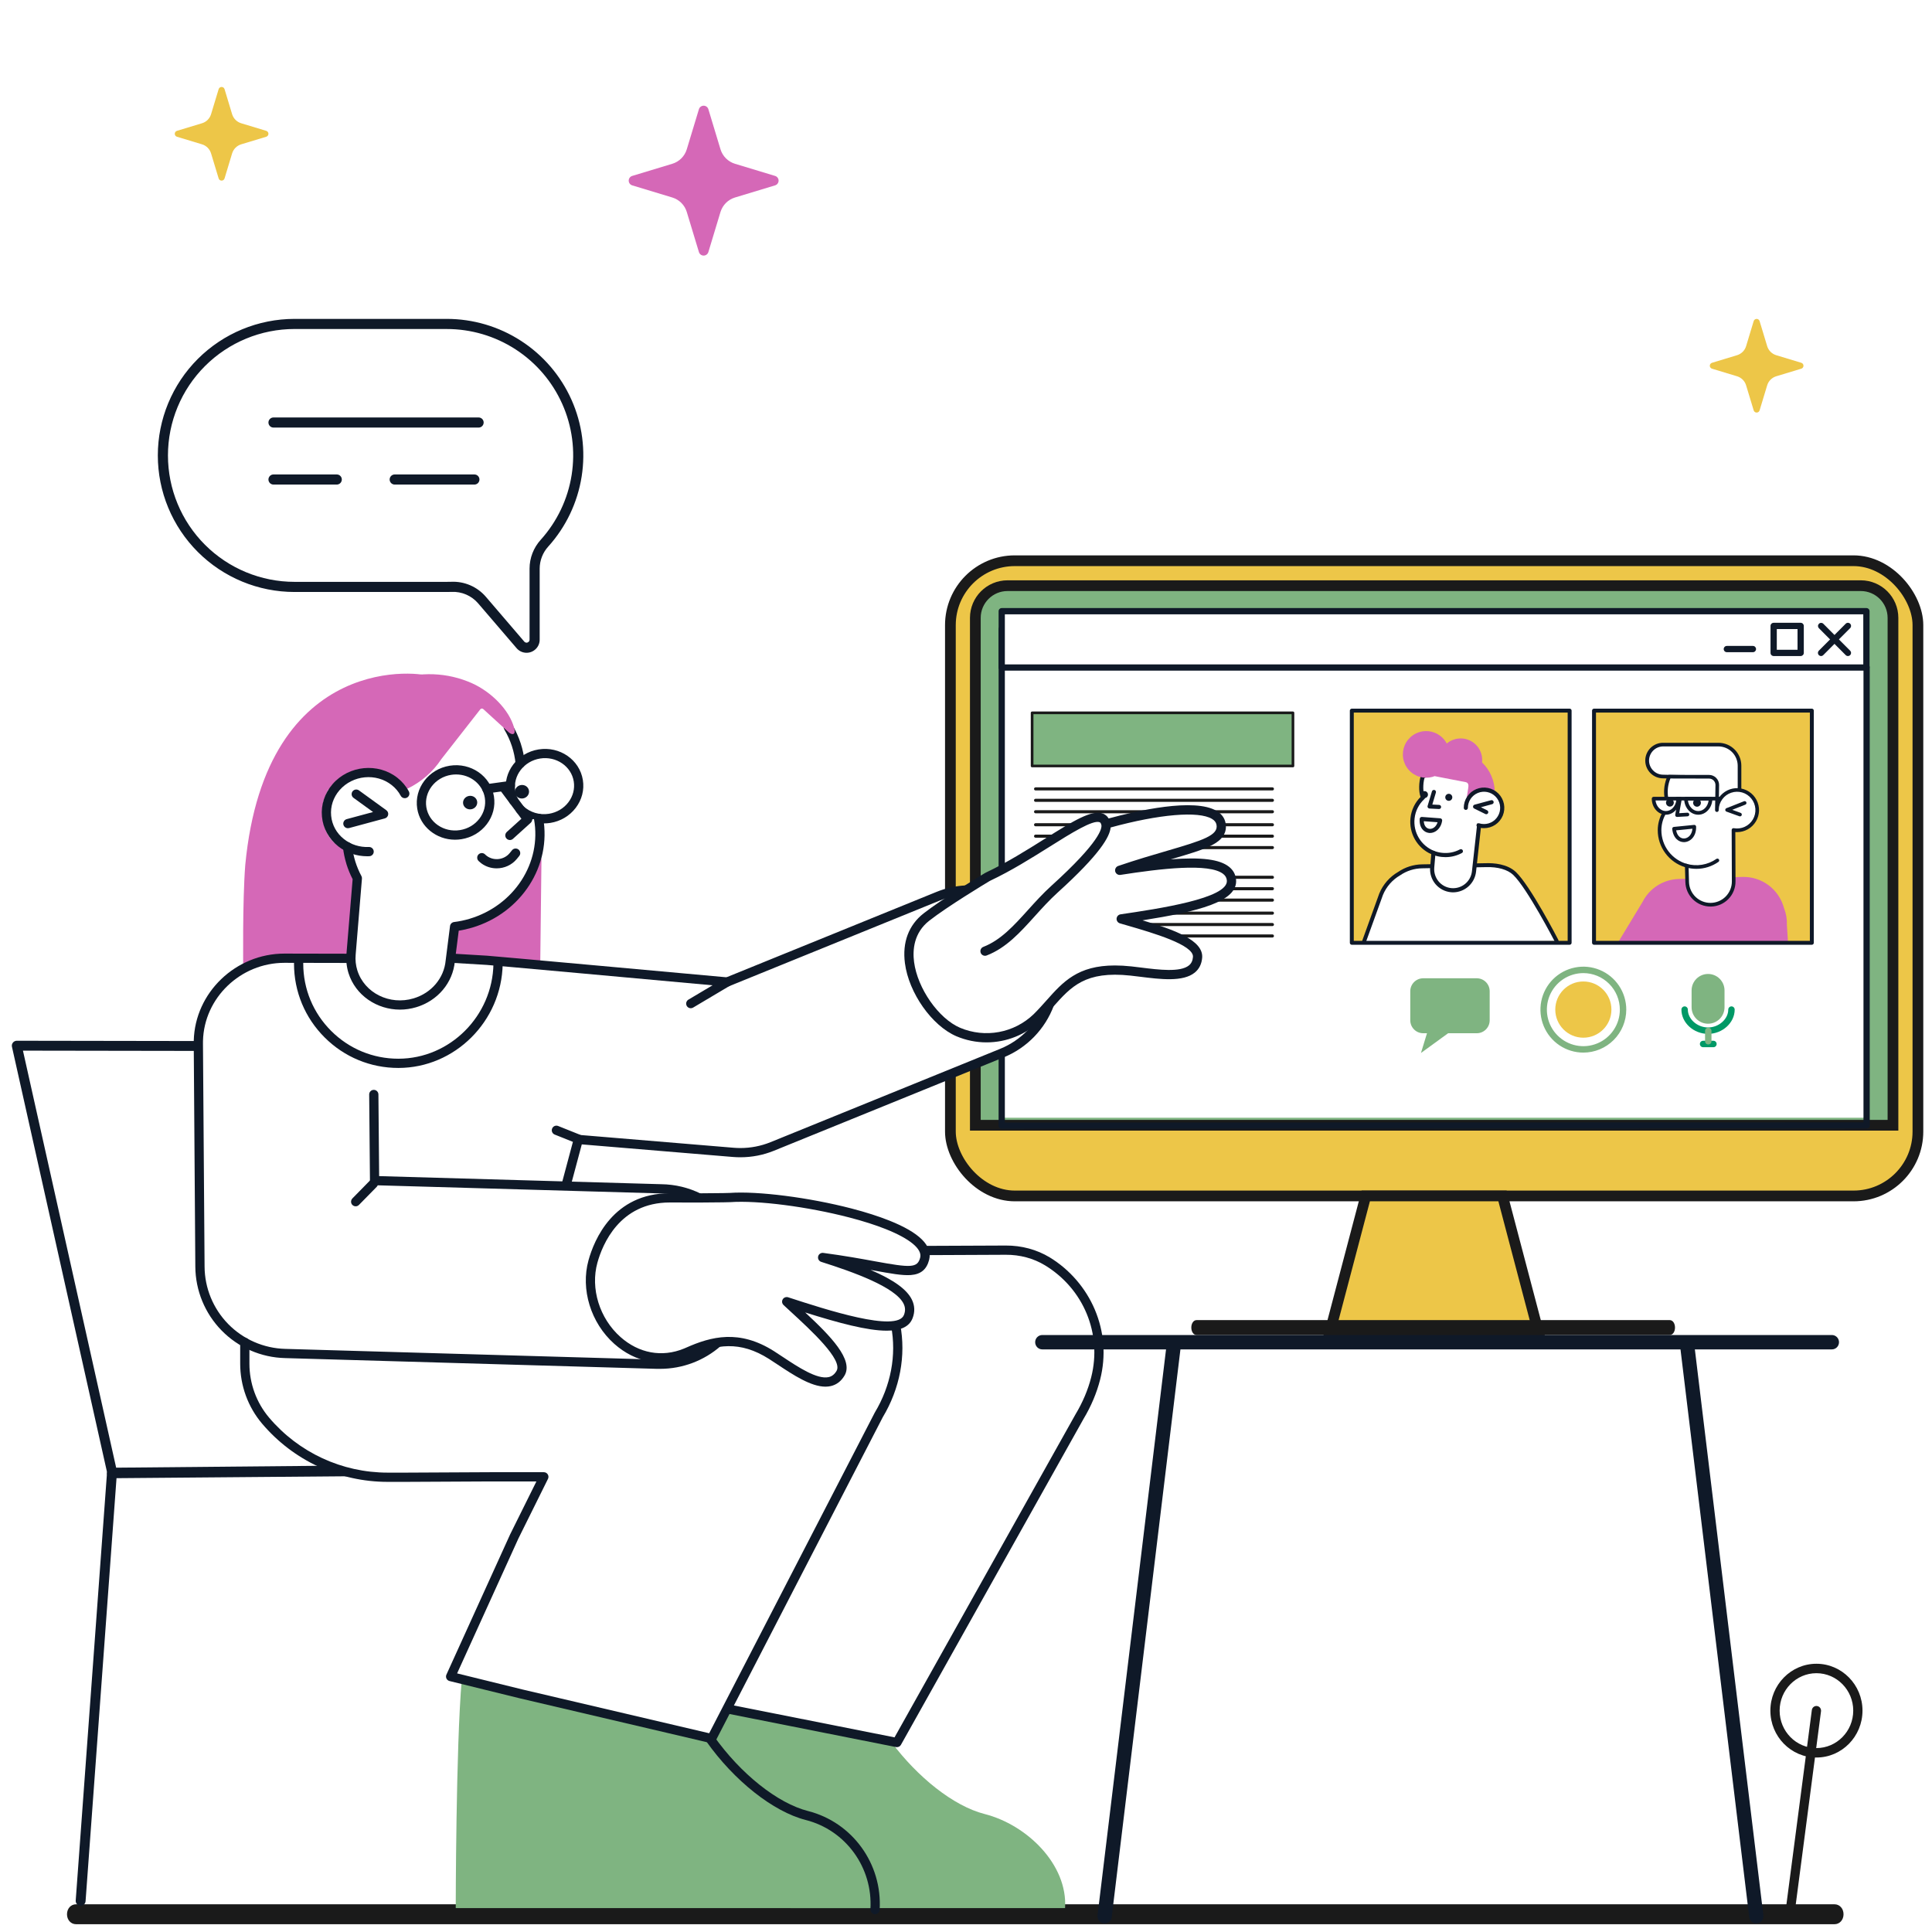 <svg width="90" height="90" viewBox="0 0 90 90" fill="none" xmlns="http://www.w3.org/2000/svg">
<rect x="0" y="0" width="90" height="90" fill="#333333" stroke="none"/>
<g clip-path="url(#clip0_5173_262897)">
<rect width="90" height="90" fill="white"/>
<path d="M85.461 89.637H3.539C3.302 89.637 3.121 89.436 3.121 89.173C3.121 88.91 3.302 88.709 3.539 88.709H85.461C85.698 88.709 85.879 88.91 85.879 89.173C85.879 89.436 85.698 89.637 85.461 89.637Z" fill="#1A1A1A"/>
<rect x="44.273" y="26.121" width="45.071" height="29.591" rx="3" fill="#EDC648" stroke="#1A1A1A" stroke-width="0.5"/>
<path d="M45.435 28.783C45.435 27.955 46.107 27.283 46.935 27.283H86.682C87.511 27.283 88.182 27.955 88.182 28.783V52.418H45.435V28.783Z" fill="#7FB481" stroke="#1A1A1A" stroke-width="0.5"/>
<path d="M63.623 55.711H69.993L71.737 62.328H61.879L63.623 55.711Z" fill="#EDC648" stroke="#1A1A1A" stroke-width="0.5"/>
<path d="M77.785 62.19H55.739C55.601 62.19 55.496 62.039 55.496 61.843C55.496 61.646 55.601 61.496 55.739 61.496H77.785C77.922 61.496 78.028 61.646 78.028 61.843C78.028 62.039 77.922 62.19 77.785 62.19Z" fill="#1A1A1A"/>
<g clip-path="url(#clip1_5173_262897)">
<path d="M46.665 28.473H86.945V52.069H46.665V28.473Z" fill="white"/>
<path d="M46.664 52.583C46.626 52.583 46.589 52.568 46.561 52.54C46.534 52.513 46.519 52.476 46.519 52.437V29.298C46.519 29.26 46.534 29.223 46.561 29.195C46.589 29.168 46.626 29.152 46.664 29.152C46.703 29.152 46.74 29.168 46.768 29.195C46.795 29.223 46.81 29.26 46.81 29.298V52.291L86.808 52.282V31.086C86.808 31.047 86.823 31.01 86.85 30.983C86.878 30.956 86.915 30.94 86.954 30.94C86.992 30.94 87.029 30.956 87.057 30.983C87.084 31.01 87.099 31.047 87.099 31.086V52.427C87.099 52.466 87.084 52.503 87.056 52.53C87.029 52.558 86.992 52.573 86.954 52.573L46.664 52.583Z" fill="#0F1928"/>
<path d="M46.665 28.473H86.945V31.097H46.665V28.473Z" fill="white"/>
<path d="M86.945 31.242H46.664C46.645 31.242 46.626 31.238 46.609 31.231C46.591 31.224 46.575 31.213 46.561 31.199C46.548 31.186 46.537 31.169 46.53 31.152C46.522 31.134 46.519 31.115 46.519 31.096V28.472C46.519 28.433 46.534 28.396 46.561 28.369C46.589 28.341 46.626 28.326 46.664 28.326H86.945C86.984 28.326 87.021 28.341 87.048 28.369C87.076 28.396 87.091 28.433 87.091 28.472V31.096C87.091 31.115 87.087 31.134 87.08 31.152C87.073 31.169 87.062 31.186 87.049 31.199C87.035 31.213 87.019 31.224 87.001 31.231C86.983 31.238 86.964 31.242 86.945 31.242ZM46.81 30.95H86.799V28.618H46.81V30.95Z" fill="#0F1928"/>
<path d="M86.084 30.561C86.064 30.561 86.045 30.557 86.028 30.55C86.01 30.543 85.994 30.532 85.98 30.518L84.728 29.261C84.703 29.233 84.689 29.197 84.689 29.159C84.69 29.121 84.706 29.085 84.733 29.058C84.759 29.031 84.796 29.016 84.833 29.016C84.871 29.015 84.908 29.029 84.935 29.055L86.187 30.312C86.207 30.333 86.221 30.359 86.227 30.387C86.232 30.416 86.229 30.445 86.218 30.471C86.207 30.498 86.188 30.521 86.164 30.537C86.141 30.553 86.112 30.561 86.084 30.561Z" fill="#0F1928"/>
<path d="M84.832 30.561C84.803 30.561 84.775 30.552 84.751 30.536C84.727 30.52 84.708 30.497 84.697 30.471C84.686 30.444 84.683 30.415 84.688 30.387C84.694 30.358 84.708 30.332 84.728 30.312L85.98 29.055C85.993 29.041 86.009 29.03 86.027 29.023C86.045 29.016 86.064 29.012 86.083 29.012C86.102 29.012 86.121 29.015 86.138 29.023C86.156 29.03 86.172 29.041 86.186 29.054C86.2 29.068 86.21 29.084 86.218 29.101C86.225 29.119 86.229 29.138 86.229 29.157C86.229 29.176 86.225 29.195 86.218 29.213C86.211 29.231 86.2 29.247 86.187 29.261L84.935 30.517C84.921 30.531 84.905 30.542 84.888 30.549C84.87 30.557 84.851 30.561 84.832 30.561ZM83.882 30.561H82.624C82.605 30.561 82.586 30.557 82.568 30.549C82.55 30.542 82.534 30.532 82.521 30.518C82.507 30.504 82.496 30.488 82.489 30.471C82.482 30.453 82.478 30.434 82.478 30.415V29.157C82.478 29.119 82.493 29.082 82.521 29.054C82.548 29.027 82.585 29.012 82.624 29.012H83.882C83.92 29.012 83.957 29.027 83.985 29.054C84.012 29.082 84.028 29.119 84.028 29.157V30.415C84.028 30.453 84.012 30.491 83.985 30.518C83.957 30.545 83.92 30.561 83.882 30.561ZM82.77 30.269H83.736V29.303H82.77L82.77 30.269ZM81.655 30.381H80.446C80.426 30.382 80.407 30.378 80.389 30.371C80.371 30.364 80.355 30.353 80.341 30.34C80.327 30.326 80.316 30.31 80.309 30.292C80.301 30.274 80.297 30.255 80.297 30.236C80.297 30.216 80.301 30.197 80.309 30.179C80.316 30.161 80.327 30.145 80.341 30.132C80.355 30.118 80.371 30.107 80.389 30.1C80.407 30.093 80.426 30.09 80.446 30.09H81.655C81.674 30.09 81.694 30.093 81.712 30.1C81.73 30.107 81.746 30.118 81.76 30.132C81.773 30.145 81.784 30.161 81.792 30.179C81.799 30.197 81.803 30.216 81.803 30.236C81.803 30.255 81.799 30.274 81.792 30.292C81.784 30.31 81.773 30.326 81.76 30.34C81.746 30.353 81.73 30.364 81.712 30.371C81.694 30.378 81.674 30.382 81.655 30.381Z" fill="#0F1928"/>
<path d="M74.272 33.103H84.419V43.919H74.272V33.103Z" fill="#EDC648"/>
<path d="M75.365 43.918L76.515 42.018C76.672 41.705 76.912 41.441 77.207 41.252C77.502 41.064 77.843 40.958 78.193 40.947L78.582 40.934C78.582 40.934 78.506 42.1 79.708 42.144C80.868 42.188 80.761 40.864 80.761 40.864L81.157 40.851C81.597 40.836 82.029 40.972 82.383 41.234C82.736 41.497 82.991 41.872 83.105 42.298C83.205 42.55 83.251 42.82 83.24 43.092L83.293 43.918L75.365 43.918Z" fill="#D568B7"/>
<path d="M81.034 36.761V35.67C81.034 35.409 80.93 35.158 80.746 34.974C80.562 34.789 80.312 34.686 80.052 34.685H77.471C77.275 34.687 77.087 34.766 76.949 34.905C76.811 35.044 76.733 35.233 76.733 35.429C76.733 35.625 76.811 35.814 76.949 35.953C77.087 36.092 77.275 36.171 77.471 36.172L79.561 36.222C79.653 36.224 79.741 36.263 79.805 36.33C79.869 36.397 79.904 36.487 79.902 36.58L79.883 37.449C79.881 37.553 79.914 37.656 79.976 37.74L81.034 36.761Z" fill="white"/>
<path d="M79.976 37.826C79.973 37.826 79.97 37.826 79.968 37.826C79.956 37.825 79.944 37.821 79.934 37.815C79.924 37.809 79.915 37.801 79.907 37.792C79.834 37.693 79.796 37.571 79.799 37.448L79.817 36.579C79.818 36.508 79.792 36.44 79.743 36.39C79.695 36.339 79.628 36.309 79.558 36.307L77.469 36.258C77.36 36.258 77.253 36.236 77.152 36.195C77.052 36.153 76.961 36.092 76.884 36.015C76.807 35.938 76.747 35.846 76.705 35.746C76.664 35.645 76.642 35.538 76.643 35.429C76.643 35.32 76.664 35.212 76.706 35.112C76.748 35.011 76.809 34.92 76.886 34.843C76.963 34.767 77.054 34.706 77.154 34.664C77.255 34.623 77.362 34.601 77.471 34.602H80.051C80.191 34.602 80.33 34.629 80.46 34.683C80.589 34.737 80.707 34.815 80.806 34.915C80.905 35.014 80.983 35.132 81.037 35.261C81.091 35.391 81.118 35.53 81.118 35.67V36.762C81.118 36.774 81.116 36.785 81.111 36.796C81.106 36.807 81.1 36.816 81.091 36.824L80.033 37.803C80.017 37.818 79.997 37.826 79.976 37.826ZM77.471 34.771C77.297 34.773 77.132 34.843 77.01 34.966C76.888 35.09 76.819 35.256 76.819 35.43C76.819 35.603 76.888 35.77 77.01 35.893C77.132 36.017 77.297 36.087 77.471 36.088L79.562 36.138C79.677 36.141 79.786 36.189 79.866 36.272C79.945 36.356 79.989 36.467 79.986 36.582L79.968 37.451C79.967 37.504 79.976 37.557 79.996 37.606L80.949 36.725V35.671C80.949 35.553 80.925 35.436 80.88 35.327C80.835 35.218 80.769 35.118 80.686 35.035C80.603 34.951 80.504 34.885 80.395 34.84C80.286 34.795 80.169 34.771 80.051 34.771L77.471 34.771Z" fill="#0F1928"/>
<path d="M79.98 37.738C79.98 37.545 80.04 37.357 80.151 37.199C80.261 37.041 80.418 36.922 80.599 36.856C80.78 36.79 80.977 36.782 81.162 36.832C81.348 36.883 81.514 36.989 81.638 37.137C81.761 37.285 81.836 37.467 81.853 37.659C81.869 37.851 81.826 38.044 81.729 38.21C81.633 38.377 81.487 38.51 81.312 38.591C81.138 38.672 80.942 38.697 80.753 38.663L80.763 41.058C80.763 41.343 80.652 41.618 80.452 41.821C80.252 42.025 79.98 42.141 79.695 42.145C79.41 42.15 79.134 42.041 78.929 41.843C78.723 41.645 78.603 41.374 78.596 41.089L78.575 40.33C78.212 40.231 77.891 40.016 77.662 39.716C77.433 39.417 77.309 39.05 77.309 38.673C77.31 38.395 77.382 38.122 77.519 37.88L77.623 37.148L77.623 37.147C77.573 36.818 77.621 36.482 77.759 36.18L79.617 36.183C79.718 36.183 79.815 36.224 79.886 36.296C79.958 36.367 79.998 36.465 79.998 36.566V36.571L79.98 37.738Z" fill="white"/>
<path d="M79.679 42.231C79.375 42.23 79.082 42.111 78.864 41.898C78.646 41.686 78.52 41.397 78.511 41.092L78.492 40.395C78.125 40.281 77.804 40.053 77.576 39.743C77.347 39.433 77.224 39.058 77.224 38.673C77.225 38.387 77.299 38.105 77.437 37.855L77.538 37.15C77.488 36.808 77.538 36.459 77.681 36.145C77.688 36.13 77.699 36.118 77.713 36.109C77.726 36.1 77.742 36.096 77.758 36.096L79.616 36.099C79.678 36.099 79.738 36.111 79.795 36.135C79.852 36.159 79.903 36.193 79.946 36.237C79.989 36.28 80.024 36.332 80.047 36.389C80.07 36.445 80.082 36.506 80.082 36.567V36.574L80.073 37.161C80.173 37.015 80.308 36.898 80.466 36.82C80.625 36.742 80.8 36.706 80.976 36.716C81.153 36.726 81.323 36.781 81.472 36.877C81.62 36.972 81.741 37.104 81.824 37.261C81.906 37.417 81.947 37.592 81.942 37.768C81.937 37.944 81.886 38.117 81.795 38.268C81.704 38.419 81.576 38.544 81.422 38.631C81.268 38.718 81.095 38.764 80.919 38.764C80.892 38.764 80.865 38.763 80.838 38.761L80.847 41.059C80.849 41.364 80.731 41.659 80.518 41.878C80.306 42.097 80.015 42.224 79.71 42.231C79.7 42.231 79.689 42.231 79.679 42.231L79.679 42.231ZM77.814 36.265C77.699 36.54 77.662 36.841 77.707 37.135C77.708 37.144 77.708 37.153 77.707 37.161L77.603 37.893C77.601 37.903 77.598 37.913 77.593 37.922C77.463 38.151 77.394 38.41 77.393 38.673C77.393 39.032 77.511 39.38 77.729 39.665C77.947 39.95 78.251 40.155 78.597 40.249C78.615 40.254 78.63 40.264 78.641 40.278C78.653 40.293 78.659 40.31 78.66 40.328L78.68 41.087C78.688 41.35 78.798 41.6 78.987 41.782C79.177 41.964 79.43 42.064 79.693 42.06C79.956 42.056 80.206 41.949 80.391 41.762C80.575 41.574 80.678 41.322 80.677 41.059L80.668 38.664C80.668 38.653 80.67 38.642 80.674 38.632C80.678 38.621 80.685 38.612 80.692 38.604C80.7 38.596 80.71 38.59 80.72 38.586C80.73 38.581 80.741 38.579 80.752 38.579C80.757 38.579 80.763 38.58 80.767 38.581C80.939 38.611 81.116 38.589 81.275 38.516C81.433 38.444 81.566 38.324 81.655 38.174C81.744 38.024 81.784 37.85 81.772 37.675C81.759 37.501 81.693 37.335 81.583 37.2C81.473 37.064 81.325 36.965 81.157 36.916C80.99 36.868 80.811 36.872 80.646 36.928C80.481 36.983 80.336 37.089 80.233 37.229C80.129 37.369 80.07 37.538 80.065 37.712L80.064 37.74C80.064 37.751 80.062 37.762 80.058 37.772C80.053 37.782 80.047 37.792 80.039 37.8C80.031 37.807 80.022 37.814 80.012 37.818C80.001 37.822 79.99 37.824 79.979 37.824C79.968 37.824 79.957 37.822 79.947 37.817C79.936 37.813 79.927 37.807 79.919 37.799C79.912 37.791 79.906 37.781 79.901 37.771C79.897 37.761 79.895 37.75 79.895 37.739C79.895 37.729 79.895 37.719 79.895 37.709L79.913 36.571C79.914 36.492 79.884 36.416 79.829 36.359C79.774 36.302 79.699 36.27 79.62 36.269H79.616L77.814 36.265Z" fill="#0F1928"/>
<path d="M79.025 40.474C78.852 40.474 78.681 40.449 78.516 40.401C78.495 40.395 78.476 40.38 78.465 40.361C78.454 40.341 78.452 40.318 78.458 40.297C78.464 40.275 78.478 40.257 78.498 40.246C78.517 40.235 78.54 40.232 78.561 40.238L78.563 40.238C78.798 40.307 79.044 40.323 79.285 40.283C79.526 40.244 79.756 40.151 79.956 40.011C79.974 39.998 79.997 39.993 80.019 39.998C80.041 40.002 80.06 40.014 80.073 40.033C80.085 40.051 80.09 40.074 80.087 40.095C80.083 40.117 80.071 40.137 80.052 40.15C79.751 40.361 79.392 40.474 79.025 40.474ZM78.122 38.056C78.109 38.056 78.097 38.054 78.086 38.048C78.075 38.043 78.065 38.035 78.057 38.026C78.049 38.016 78.043 38.005 78.04 37.993C78.037 37.981 78.036 37.969 78.038 37.956L78.178 37.187C78.183 37.165 78.196 37.146 78.214 37.134C78.233 37.121 78.255 37.117 78.277 37.12C78.299 37.124 78.318 37.137 78.331 37.155C78.344 37.173 78.349 37.196 78.345 37.218L78.224 37.881L78.603 37.859C78.625 37.858 78.647 37.865 78.664 37.88C78.681 37.895 78.691 37.916 78.692 37.938C78.694 37.961 78.686 37.983 78.672 38C78.657 38.017 78.636 38.027 78.613 38.028H78.612L78.127 38.056H78.122V38.056Z" fill="#0F1928"/>
<path d="M78.177 37.203C78.177 37.571 77.92 37.867 77.604 37.867C77.287 37.867 77.03 37.57 77.03 37.203H78.177Z" fill="white"/>
<path d="M77.604 37.953C77.241 37.953 76.946 37.617 76.946 37.204C76.946 37.181 76.955 37.16 76.971 37.144C76.986 37.128 77.008 37.119 77.03 37.119H78.177C78.188 37.119 78.199 37.121 78.209 37.126C78.219 37.13 78.229 37.136 78.237 37.144C78.244 37.152 78.251 37.161 78.255 37.172C78.259 37.182 78.261 37.193 78.261 37.204C78.261 37.617 77.966 37.953 77.604 37.953ZM77.12 37.289C77.155 37.568 77.359 37.783 77.604 37.783C77.849 37.783 78.052 37.568 78.087 37.289H77.12Z" fill="#0F1928"/>
<path d="M79.684 37.203C79.684 37.571 79.428 37.867 79.111 37.867C78.795 37.867 78.539 37.57 78.539 37.203H79.684Z" fill="white"/>
<path d="M79.112 37.953C78.749 37.953 78.454 37.617 78.454 37.204C78.454 37.181 78.463 37.16 78.479 37.144C78.495 37.128 78.516 37.119 78.539 37.119H79.684C79.707 37.119 79.728 37.128 79.744 37.144C79.76 37.16 79.769 37.181 79.769 37.204C79.769 37.617 79.474 37.953 79.112 37.953ZM78.629 37.289C78.663 37.568 78.867 37.783 79.112 37.783C79.356 37.783 79.56 37.568 79.594 37.289H78.629Z" fill="#0F1928"/>
<path d="M80.128 37.289H78.122C78.099 37.289 78.078 37.28 78.062 37.264C78.046 37.248 78.037 37.227 78.037 37.204C78.037 37.181 78.046 37.16 78.062 37.144C78.078 37.128 78.099 37.119 78.122 37.119H80.128C80.151 37.119 80.172 37.128 80.188 37.144C80.204 37.16 80.213 37.181 80.213 37.204C80.213 37.227 80.204 37.248 80.188 37.264C80.172 37.28 80.151 37.289 80.128 37.289ZM78.442 39.23C78.199 39.23 77.944 39.044 77.898 38.615C77.896 38.592 77.903 38.57 77.917 38.552C77.931 38.535 77.951 38.524 77.974 38.521H77.974L78.918 38.427C78.941 38.425 78.963 38.432 78.981 38.446C78.998 38.46 79.009 38.481 79.011 38.503C79.011 38.505 79.011 38.507 79.012 38.509C79.025 38.957 78.751 39.21 78.474 39.229C78.463 39.229 78.453 39.23 78.442 39.23ZM78.08 38.681C78.138 38.974 78.317 39.069 78.463 39.059C78.641 39.047 78.816 38.889 78.84 38.605L78.08 38.681ZM81.056 38.03C81.046 38.03 81.036 38.029 81.027 38.025L80.425 37.808C80.409 37.802 80.395 37.791 80.385 37.777C80.375 37.763 80.37 37.746 80.37 37.729C80.369 37.712 80.374 37.695 80.384 37.681C80.393 37.666 80.407 37.655 80.423 37.649L81.241 37.326C81.262 37.318 81.285 37.318 81.306 37.326C81.326 37.335 81.342 37.351 81.351 37.372C81.359 37.393 81.359 37.416 81.351 37.436C81.343 37.457 81.327 37.474 81.306 37.482C81.305 37.483 81.305 37.483 81.303 37.483L80.694 37.724L81.084 37.866C81.103 37.873 81.119 37.886 81.129 37.903C81.139 37.92 81.143 37.941 81.139 37.96C81.136 37.98 81.126 37.998 81.11 38.011C81.095 38.023 81.076 38.03 81.056 38.03L81.056 38.03Z" fill="#0F1928"/>
<path d="M79.053 37.58C79.153 37.58 79.234 37.498 79.234 37.398C79.234 37.298 79.153 37.217 79.053 37.217C78.953 37.217 78.872 37.298 78.872 37.398C78.872 37.498 78.953 37.58 79.053 37.58Z" fill="#0F1928"/>
<path d="M77.79 37.574C77.891 37.574 77.972 37.492 77.972 37.392C77.972 37.292 77.891 37.211 77.79 37.211C77.691 37.211 77.609 37.292 77.609 37.392C77.609 37.492 77.691 37.574 77.79 37.574Z" fill="#0F1928"/>
<path d="M62.973 33.103H73.12V43.919H62.973V33.103Z" fill="#EDC648"/>
<path d="M68.898 38.467C68.911 37.884 68.921 37.298 68.93 36.715C68.296 36.648 67.643 36.594 66.977 36.549C66.73 36.533 66.487 36.517 66.243 36.504M63.547 43.872C64.255 43.872 72.532 43.862 72.514 43.829C72.514 43.829 71.22 41.324 70.554 40.69C70.106 40.264 69.328 40.299 69.219 40.302C69.219 40.302 66.641 40.35 66.606 40.35L66.247 40.357C65.865 40.362 65.493 40.48 65.177 40.696C64.799 40.914 64.504 41.251 64.338 41.654L63.547 43.872Z" fill="white"/>
<path d="M63.548 43.933C63.533 43.933 63.518 43.93 63.505 43.923C63.492 43.916 63.481 43.906 63.473 43.894C63.464 43.882 63.459 43.868 63.457 43.853C63.455 43.839 63.456 43.824 63.462 43.81L64.252 41.623C64.253 41.622 64.253 41.62 64.254 41.619C64.428 41.199 64.735 40.847 65.129 40.619C65.458 40.394 65.847 40.271 66.246 40.265L66.604 40.259C66.642 40.259 68.33 40.227 69.217 40.211L69.225 40.211C69.571 40.2 70.212 40.239 70.617 40.623C71.287 41.261 72.542 43.684 72.595 43.787C72.601 43.798 72.604 43.81 72.605 43.822C72.606 43.834 72.605 43.846 72.601 43.857C72.597 43.869 72.592 43.879 72.584 43.889C72.576 43.898 72.567 43.905 72.556 43.911C72.545 43.916 72.534 43.92 72.522 43.921C72.51 43.922 72.498 43.92 72.486 43.917C72.475 43.913 72.464 43.907 72.455 43.899C72.446 43.892 72.438 43.882 72.433 43.871C72.42 43.846 71.138 41.373 70.491 40.756C70.231 40.509 69.771 40.377 69.231 40.394L69.222 40.394C69.115 40.396 66.641 40.442 66.606 40.442L66.249 40.449C65.884 40.454 65.53 40.566 65.229 40.772C65.227 40.773 65.225 40.775 65.223 40.776C64.864 40.983 64.583 41.304 64.424 41.687L63.634 43.873C63.627 43.89 63.616 43.906 63.6 43.916C63.585 43.927 63.566 43.933 63.548 43.933Z" fill="#0F1928"/>
<path d="M68.741 36.024L67.412 35.58L66.275 36.18C66.186 36.475 66.176 36.927 66.291 37.148C66.016 37.399 65.841 37.743 65.802 38.115C65.764 38.454 65.839 38.796 66.015 39.087C66.191 39.379 66.458 39.605 66.775 39.729L66.718 40.411C66.696 40.668 66.776 40.923 66.942 41.121C67.107 41.319 67.343 41.444 67.599 41.468C67.856 41.493 68.111 41.415 68.311 41.252C68.51 41.089 68.637 40.854 68.665 40.597L68.966 37.867" fill="white"/>
<path d="M67.692 41.569C67.662 41.569 67.633 41.567 67.603 41.565C67.319 41.541 67.056 41.405 66.872 41.188C66.688 40.97 66.598 40.688 66.621 40.404L66.673 39.791C66.354 39.65 66.088 39.41 65.914 39.107C65.74 38.803 65.667 38.453 65.706 38.105C65.746 37.734 65.912 37.388 66.176 37.125C66.077 36.86 66.099 36.43 66.183 36.153C66.187 36.141 66.193 36.129 66.201 36.12C66.209 36.11 66.219 36.102 66.23 36.096L67.367 35.495C67.379 35.489 67.391 35.486 67.404 35.485C67.417 35.484 67.43 35.485 67.443 35.489L68.772 35.933L68.773 35.934C68.785 35.938 68.796 35.944 68.806 35.952C68.816 35.961 68.823 35.971 68.829 35.982C68.835 35.993 68.838 36.006 68.839 36.019C68.84 36.031 68.838 36.044 68.834 36.056C68.83 36.068 68.823 36.079 68.815 36.089C68.806 36.098 68.796 36.106 68.785 36.112C68.773 36.117 68.761 36.12 68.748 36.121C68.735 36.122 68.723 36.12 68.711 36.115L67.421 35.685L66.356 36.247C66.278 36.539 66.285 36.93 66.376 37.104C66.386 37.122 66.389 37.144 66.386 37.165C66.382 37.185 66.372 37.205 66.356 37.219C66.098 37.455 65.934 37.778 65.897 38.126C65.861 38.444 65.932 38.764 66.097 39.038C66.262 39.312 66.512 39.523 66.81 39.64C66.829 39.648 66.845 39.661 66.856 39.679C66.867 39.696 66.872 39.717 66.871 39.738L66.813 40.42C66.794 40.651 66.867 40.881 67.015 41.059C67.164 41.238 67.377 41.35 67.608 41.372C67.839 41.394 68.07 41.324 68.249 41.177C68.429 41.03 68.544 40.818 68.569 40.587L68.871 37.857C68.871 37.856 68.871 37.855 68.871 37.855C68.874 37.83 68.888 37.807 68.908 37.792C68.928 37.776 68.953 37.769 68.978 37.773C69.003 37.776 69.026 37.789 69.041 37.808C69.057 37.828 69.064 37.853 69.061 37.879L68.76 40.608C68.73 40.871 68.605 41.114 68.408 41.291C68.211 41.468 67.957 41.567 67.692 41.569L67.692 41.569Z" fill="#0F1928"/>
<path d="M67.336 39.929C67.274 39.929 67.213 39.925 67.152 39.919C67.01 39.903 66.87 39.868 66.737 39.816C66.736 39.816 66.735 39.816 66.734 39.815C66.722 39.81 66.711 39.803 66.702 39.794C66.693 39.785 66.685 39.775 66.68 39.763C66.675 39.751 66.673 39.739 66.673 39.726C66.673 39.713 66.675 39.7 66.68 39.689C66.685 39.677 66.692 39.666 66.701 39.657C66.71 39.648 66.721 39.641 66.733 39.636C66.745 39.632 66.758 39.629 66.77 39.63C66.783 39.63 66.796 39.633 66.807 39.638C66.925 39.683 67.048 39.714 67.173 39.727C67.461 39.761 67.752 39.705 68.008 39.569L68.01 39.568C68.021 39.562 68.033 39.558 68.046 39.557C68.058 39.556 68.071 39.557 68.083 39.561C68.095 39.565 68.106 39.571 68.116 39.579C68.125 39.587 68.133 39.597 68.139 39.608C68.145 39.62 68.148 39.632 68.15 39.644C68.151 39.657 68.149 39.669 68.146 39.681C68.142 39.694 68.136 39.705 68.128 39.715C68.12 39.724 68.11 39.732 68.098 39.738C67.864 39.864 67.602 39.929 67.336 39.929Z" fill="#0F1928"/>
<path d="M67.49 37.306C67.58 37.306 67.654 37.233 67.654 37.142C67.654 37.052 67.58 36.978 67.49 36.978C67.4 36.978 67.326 37.052 67.326 37.142C67.326 37.233 67.4 37.306 67.49 37.306Z" fill="#0F1928"/>
<path d="M66.356 37.179C66.447 37.179 66.52 37.106 66.52 37.015C66.52 36.925 66.447 36.852 66.356 36.852C66.266 36.852 66.192 36.925 66.192 37.015C66.192 37.106 66.266 37.179 66.356 37.179Z" fill="#0F1928"/>
<path d="M66.615 38.804C66.599 38.804 66.583 38.803 66.567 38.801C66.331 38.775 66.106 38.562 66.135 38.145V38.145C66.137 38.119 66.149 38.096 66.168 38.079C66.187 38.062 66.213 38.054 66.238 38.056L67.093 38.12C67.095 38.12 67.097 38.12 67.1 38.121C67.125 38.125 67.148 38.138 67.163 38.159C67.178 38.179 67.184 38.205 67.181 38.23C67.124 38.612 66.856 38.804 66.615 38.804L66.615 38.804ZM66.325 38.255C66.338 38.495 66.469 38.597 66.588 38.61C66.734 38.626 66.9 38.525 66.968 38.303L66.325 38.255ZM67.034 37.687H67.029L66.591 37.665C66.576 37.664 66.562 37.66 66.549 37.653C66.537 37.646 66.525 37.636 66.517 37.624C66.509 37.612 66.503 37.599 66.501 37.584C66.498 37.57 66.499 37.555 66.504 37.541L66.705 36.866C66.713 36.841 66.729 36.821 66.752 36.808C66.774 36.796 66.8 36.794 66.825 36.801C66.849 36.808 66.87 36.825 66.882 36.847C66.894 36.87 66.897 36.896 66.889 36.921L66.723 37.479L67.039 37.495C67.065 37.496 67.089 37.507 67.106 37.525C67.124 37.544 67.133 37.568 67.133 37.594C67.132 37.619 67.121 37.643 67.103 37.661C67.085 37.678 67.06 37.688 67.034 37.687V37.687Z" fill="#0F1928"/>
<path d="M69.622 37.091C69.071 36.902 68.581 37.238 68.258 37.613L68.398 36.693C68.415 36.594 68.411 36.463 68.286 36.437L66.829 36.155C66.796 36.169 66.762 36.181 66.727 36.191C66.529 36.245 66.321 36.243 66.124 36.185C65.928 36.126 65.752 36.013 65.618 35.858C65.483 35.704 65.395 35.514 65.363 35.311C65.332 35.109 65.358 34.901 65.439 34.713C65.52 34.525 65.653 34.363 65.822 34.247C65.991 34.131 66.189 34.065 66.394 34.057C66.598 34.05 66.801 34.1 66.978 34.202C67.156 34.305 67.301 34.456 67.396 34.637C67.549 34.507 67.738 34.426 67.938 34.405C68.138 34.383 68.34 34.423 68.517 34.518C68.694 34.613 68.839 34.759 68.932 34.937C69.025 35.116 69.062 35.318 69.039 35.518C69.223 35.694 69.37 35.904 69.471 36.137C69.573 36.371 69.627 36.622 69.631 36.876C69.631 36.946 69.628 37.02 69.622 37.091Z" fill="#D568B7"/>
<path d="M68.876 38.444C69.046 38.498 69.229 38.497 69.399 38.441C69.569 38.384 69.716 38.275 69.821 38.13C69.925 37.984 69.981 37.81 69.98 37.631C69.979 37.452 69.922 37.277 69.816 37.133C69.71 36.988 69.562 36.881 69.392 36.826C69.221 36.771 69.038 36.772 68.868 36.827C68.698 36.883 68.55 36.991 68.445 37.136C68.34 37.281 68.283 37.455 68.283 37.634" fill="white"/>
<path d="M69.132 38.579C69.035 38.58 68.939 38.565 68.847 38.536C68.835 38.532 68.824 38.526 68.814 38.518C68.804 38.51 68.796 38.5 68.791 38.489C68.785 38.477 68.781 38.465 68.78 38.453C68.779 38.44 68.781 38.427 68.785 38.415C68.788 38.403 68.795 38.392 68.803 38.383C68.811 38.373 68.821 38.365 68.832 38.359C68.843 38.353 68.856 38.35 68.868 38.349C68.881 38.348 68.893 38.349 68.905 38.353C68.979 38.376 69.055 38.388 69.132 38.387C69.281 38.387 69.426 38.343 69.55 38.26C69.673 38.177 69.769 38.059 69.826 37.922C69.883 37.784 69.898 37.633 69.869 37.487C69.84 37.341 69.768 37.207 69.663 37.102C69.558 36.997 69.424 36.925 69.278 36.896C69.132 36.867 68.981 36.882 68.844 36.939C68.706 36.996 68.589 37.092 68.506 37.216C68.424 37.34 68.38 37.486 68.38 37.634C68.379 37.66 68.369 37.684 68.351 37.701C68.333 37.719 68.309 37.729 68.284 37.729C68.258 37.729 68.234 37.719 68.216 37.701C68.198 37.684 68.188 37.66 68.188 37.634C68.187 37.447 68.243 37.264 68.346 37.109C68.45 36.953 68.597 36.831 68.77 36.76C68.943 36.688 69.133 36.669 69.316 36.706C69.499 36.742 69.668 36.832 69.8 36.964C69.932 37.096 70.022 37.265 70.059 37.449C70.095 37.632 70.077 37.822 70.005 37.995C69.934 38.168 69.812 38.316 69.657 38.42C69.502 38.524 69.319 38.579 69.132 38.579Z" fill="#0F1928"/>
<path d="M69.235 37.93C69.22 37.93 69.205 37.927 69.192 37.92L68.673 37.664C68.656 37.656 68.641 37.642 68.632 37.625C68.622 37.608 68.618 37.588 68.62 37.569C68.622 37.549 68.63 37.531 68.642 37.516C68.655 37.501 68.672 37.49 68.691 37.485L69.459 37.277L69.461 37.277C69.485 37.27 69.512 37.274 69.534 37.287C69.555 37.299 69.572 37.321 69.578 37.345C69.584 37.37 69.581 37.396 69.568 37.418C69.555 37.44 69.534 37.456 69.509 37.462L68.986 37.604L69.277 37.748C69.296 37.758 69.312 37.773 69.321 37.793C69.331 37.813 69.333 37.835 69.328 37.856C69.323 37.877 69.311 37.896 69.294 37.91C69.277 37.923 69.256 37.93 69.234 37.93L69.235 37.93Z" fill="#0F1928"/>
<path d="M73.12 44.011H62.972C62.948 44.011 62.925 44.001 62.908 43.984C62.891 43.967 62.881 43.944 62.881 43.919V33.103C62.881 33.079 62.891 33.056 62.908 33.039C62.925 33.021 62.948 33.012 62.972 33.012H73.12C73.144 33.012 73.167 33.021 73.184 33.039C73.201 33.056 73.211 33.079 73.211 33.103V43.919C73.211 43.944 73.201 43.967 73.184 43.984C73.167 44.001 73.144 44.011 73.12 44.011ZM63.064 43.828H73.028V33.195H63.064V43.828ZM84.403 44.011H74.255C74.231 44.011 74.208 44.001 74.191 43.984C74.174 43.967 74.164 43.944 74.164 43.919V33.103C74.164 33.079 74.174 33.056 74.191 33.039C74.208 33.021 74.231 33.012 74.255 33.012H84.403C84.427 33.012 84.45 33.021 84.467 33.039C84.484 33.056 84.494 33.079 84.494 33.103V43.919C84.494 43.944 84.484 43.967 84.467 43.984C84.45 44.001 84.427 44.011 84.403 44.011ZM74.347 43.828H84.311V33.195H74.347V43.828Z" fill="#0F1928"/>
<path d="M79.568 48.162C78.895 48.162 78.327 47.644 78.327 47.031C78.327 46.991 78.343 46.953 78.371 46.925C78.399 46.897 78.437 46.881 78.477 46.881C78.516 46.881 78.555 46.897 78.582 46.925C78.611 46.953 78.626 46.991 78.626 47.031C78.626 47.474 79.066 47.863 79.568 47.863C80.069 47.863 80.509 47.474 80.509 47.031C80.509 46.991 80.525 46.953 80.553 46.925C80.581 46.897 80.619 46.881 80.659 46.881C80.698 46.881 80.736 46.897 80.764 46.925C80.792 46.953 80.808 46.991 80.808 47.031C80.808 47.644 80.24 48.162 79.568 48.162ZM79.818 48.783H79.337C79.297 48.783 79.259 48.767 79.231 48.739C79.203 48.711 79.187 48.673 79.187 48.633C79.187 48.593 79.203 48.555 79.231 48.527C79.259 48.499 79.297 48.483 79.337 48.483H79.818C79.858 48.483 79.896 48.499 79.924 48.527C79.952 48.555 79.968 48.593 79.968 48.633C79.968 48.673 79.952 48.711 79.924 48.739C79.896 48.767 79.858 48.783 79.818 48.783Z" fill="#009966"/>
<path d="M68.794 45.572H66.298C65.966 45.572 65.696 45.842 65.696 46.175V47.53C65.696 47.862 65.966 48.132 66.298 48.132H68.794C69.126 48.132 69.395 47.862 69.395 47.53V46.175C69.395 45.842 69.126 45.572 68.794 45.572Z" fill="#7FB481"/>
<path d="M66.58 47.787L66.194 49.052L67.934 47.787" fill="#7FB481"/>
<path d="M73.758 48.34C74.481 48.34 75.066 47.753 75.066 47.03C75.066 46.307 74.481 45.721 73.758 45.721C73.036 45.721 72.451 46.307 72.451 47.03C72.451 47.753 73.036 48.34 73.758 48.34Z" fill="#EDC648"/>
<path d="M73.759 49.034C73.364 49.034 72.977 48.917 72.648 48.697C72.32 48.477 72.063 48.165 71.912 47.799C71.761 47.433 71.721 47.031 71.798 46.642C71.875 46.254 72.066 45.897 72.345 45.617C72.625 45.338 72.981 45.147 73.369 45.07C73.757 44.992 74.159 45.032 74.524 45.184C74.889 45.335 75.201 45.592 75.421 45.921C75.641 46.25 75.758 46.637 75.758 47.033C75.757 47.563 75.547 48.072 75.172 48.447C74.797 48.823 74.289 49.034 73.759 49.034ZM73.759 45.331C73.423 45.331 73.094 45.431 72.814 45.618C72.535 45.805 72.317 46.071 72.188 46.382C72.06 46.693 72.026 47.035 72.092 47.365C72.157 47.695 72.319 47.998 72.557 48.236C72.795 48.474 73.097 48.636 73.427 48.702C73.757 48.768 74.099 48.734 74.409 48.605C74.72 48.477 74.986 48.258 75.172 47.978C75.359 47.699 75.459 47.37 75.459 47.033C75.458 46.582 75.279 46.149 74.96 45.83C74.642 45.511 74.21 45.331 73.759 45.331Z" fill="#7FB481"/>
<path d="M80.335 46.139C80.335 45.715 79.992 45.371 79.568 45.371C79.144 45.371 78.801 45.715 78.801 46.139V46.921C78.801 47.345 79.144 47.689 79.568 47.689C79.992 47.689 80.335 47.345 80.335 46.921V46.139Z" fill="#7FB481"/>
<path d="M79.578 48.655C79.538 48.655 79.5 48.639 79.472 48.611C79.444 48.583 79.428 48.545 79.428 48.505V48.023C79.428 47.983 79.444 47.945 79.472 47.917C79.5 47.889 79.538 47.873 79.578 47.873C79.618 47.873 79.656 47.889 79.684 47.917C79.712 47.945 79.727 47.983 79.727 48.023V48.505C79.727 48.545 79.712 48.583 79.684 48.611C79.656 48.639 79.618 48.655 79.578 48.655Z" fill="#7FB481"/>
</g>
<path d="M59.274 36.822H48.24C48.221 36.822 48.203 36.814 48.19 36.801C48.176 36.787 48.169 36.769 48.169 36.75C48.169 36.731 48.176 36.712 48.19 36.699C48.203 36.685 48.221 36.678 48.24 36.678H59.274C59.293 36.678 59.311 36.685 59.325 36.699C59.338 36.712 59.346 36.731 59.346 36.75C59.346 36.769 59.338 36.787 59.325 36.801C59.311 36.814 59.293 36.822 59.274 36.822ZM59.274 37.354H48.24C48.221 37.354 48.203 37.346 48.19 37.333C48.176 37.319 48.169 37.301 48.169 37.282C48.169 37.263 48.176 37.244 48.19 37.231C48.203 37.217 48.221 37.21 48.24 37.21H59.274C59.293 37.21 59.311 37.217 59.325 37.231C59.338 37.244 59.346 37.263 59.346 37.282C59.346 37.301 59.338 37.319 59.325 37.333C59.311 37.346 59.293 37.354 59.274 37.354ZM59.274 37.886H48.24C48.221 37.886 48.203 37.878 48.19 37.865C48.176 37.851 48.169 37.833 48.169 37.814C48.169 37.795 48.176 37.776 48.19 37.763C48.203 37.749 48.221 37.742 48.24 37.742H59.274C59.293 37.742 59.311 37.749 59.325 37.763C59.338 37.776 59.346 37.795 59.346 37.814C59.346 37.833 59.338 37.851 59.325 37.865C59.311 37.878 59.293 37.886 59.274 37.886Z" fill="#1A1A1A"/>
<path d="M59.274 38.492H48.24C48.221 38.492 48.203 38.484 48.19 38.471C48.176 38.457 48.169 38.439 48.169 38.42C48.169 38.401 48.176 38.382 48.19 38.369C48.203 38.355 48.221 38.348 48.24 38.348H59.274C59.293 38.348 59.311 38.355 59.325 38.369C59.338 38.382 59.346 38.401 59.346 38.42C59.346 38.439 59.338 38.457 59.325 38.471C59.311 38.484 59.293 38.492 59.274 38.492ZM59.274 39.024H48.24C48.221 39.024 48.203 39.016 48.19 39.003C48.176 38.989 48.169 38.971 48.169 38.952C48.169 38.933 48.176 38.914 48.19 38.901C48.203 38.887 48.221 38.88 48.24 38.88H59.274C59.293 38.88 59.311 38.887 59.325 38.901C59.338 38.914 59.346 38.933 59.346 38.952C59.346 38.971 59.338 38.989 59.325 39.003C59.311 39.016 59.293 39.024 59.274 39.024ZM59.274 39.556H48.24C48.221 39.556 48.203 39.548 48.19 39.535C48.176 39.521 48.169 39.503 48.169 39.484C48.169 39.465 48.176 39.446 48.19 39.433C48.203 39.419 48.221 39.412 48.24 39.412H59.274C59.293 39.412 59.311 39.419 59.325 39.433C59.338 39.446 59.346 39.465 59.346 39.484C59.346 39.503 59.338 39.521 59.325 39.535C59.311 39.548 59.293 39.556 59.274 39.556Z" fill="#1A1A1A"/>
<path d="M59.274 40.939H48.24C48.221 40.939 48.203 40.931 48.19 40.918C48.176 40.904 48.169 40.886 48.169 40.867C48.169 40.848 48.176 40.83 48.19 40.816C48.203 40.803 48.221 40.795 48.24 40.795H59.274C59.293 40.795 59.311 40.803 59.325 40.816C59.338 40.83 59.346 40.848 59.346 40.867C59.346 40.886 59.338 40.904 59.325 40.918C59.311 40.931 59.293 40.939 59.274 40.939ZM59.274 41.471H48.24C48.221 41.471 48.203 41.463 48.19 41.45C48.176 41.436 48.169 41.418 48.169 41.399C48.169 41.38 48.176 41.362 48.19 41.348C48.203 41.335 48.221 41.327 48.24 41.327H59.274C59.293 41.327 59.311 41.335 59.325 41.348C59.338 41.362 59.346 41.38 59.346 41.399C59.346 41.418 59.338 41.436 59.325 41.45C59.311 41.463 59.293 41.471 59.274 41.471ZM59.274 42.003H48.24C48.221 42.003 48.203 41.995 48.19 41.982C48.176 41.968 48.169 41.95 48.169 41.931C48.169 41.912 48.176 41.894 48.19 41.88C48.203 41.867 48.221 41.859 48.24 41.859H59.274C59.293 41.859 59.311 41.867 59.325 41.88C59.338 41.894 59.346 41.912 59.346 41.931C59.346 41.95 59.338 41.968 59.325 41.982C59.311 41.995 59.293 42.003 59.274 42.003Z" fill="#1A1A1A"/>
<path d="M59.274 42.609H48.24C48.221 42.609 48.203 42.601 48.19 42.588C48.176 42.574 48.169 42.556 48.169 42.537C48.169 42.518 48.176 42.499 48.19 42.486C48.203 42.472 48.221 42.465 48.24 42.465H59.274C59.293 42.465 59.311 42.472 59.325 42.486C59.338 42.499 59.346 42.518 59.346 42.537C59.346 42.556 59.338 42.574 59.325 42.588C59.311 42.601 59.293 42.609 59.274 42.609ZM59.274 43.141H48.24C48.221 43.141 48.203 43.133 48.19 43.12C48.176 43.106 48.169 43.088 48.169 43.069C48.169 43.05 48.176 43.032 48.19 43.018C48.203 43.005 48.221 42.997 48.24 42.997H59.274C59.293 42.997 59.311 43.005 59.325 43.018C59.338 43.032 59.346 43.05 59.346 43.069C59.346 43.088 59.338 43.106 59.325 43.12C59.311 43.133 59.293 43.141 59.274 43.141ZM59.274 43.673H48.24C48.221 43.673 48.203 43.665 48.19 43.652C48.176 43.638 48.169 43.62 48.169 43.601C48.169 43.582 48.176 43.564 48.19 43.55C48.203 43.537 48.221 43.529 48.24 43.529H59.274C59.293 43.529 59.311 43.537 59.325 43.55C59.338 43.564 59.346 43.582 59.346 43.601C59.346 43.62 59.338 43.638 59.325 43.652C59.311 43.665 59.293 43.673 59.274 43.673Z" fill="#1A1A1A"/>
<g clip-path="url(#clip2_5173_262897)">
<path d="M48.08 35.682L48.08 33.206L60.231 33.206L60.231 35.682L48.08 35.682Z" fill="#7FB481"/>
<path d="M60.293 33.207L60.293 35.682C60.293 35.699 60.286 35.714 60.275 35.726C60.263 35.738 60.247 35.744 60.231 35.744L48.08 35.744C48.063 35.744 48.047 35.738 48.036 35.726C48.024 35.714 48.018 35.699 48.018 35.682L48.018 33.207C48.018 33.19 48.024 33.175 48.036 33.163C48.047 33.151 48.063 33.145 48.08 33.145L60.231 33.145C60.247 33.145 60.263 33.151 60.275 33.163C60.286 33.175 60.293 33.19 60.293 33.207ZM60.169 35.62L60.169 33.269L48.142 33.269L48.142 35.62L60.169 35.62Z" fill="#1A1A1A"/>
</g>
<path d="M81.969 14.959L82.322 16.125C82.352 16.224 82.406 16.315 82.48 16.389C82.554 16.462 82.645 16.517 82.745 16.547L83.911 16.9C83.941 16.909 83.966 16.927 83.985 16.952C84.003 16.976 84.013 17.006 84.013 17.037C84.013 17.068 84.003 17.098 83.985 17.123C83.966 17.148 83.941 17.166 83.911 17.175L82.745 17.528C82.645 17.558 82.554 17.612 82.48 17.686C82.406 17.76 82.352 17.85 82.322 17.95L81.969 19.116C81.96 19.146 81.942 19.172 81.917 19.191C81.893 19.209 81.862 19.219 81.831 19.219C81.8 19.219 81.77 19.209 81.745 19.191C81.72 19.172 81.702 19.146 81.693 19.116L81.34 17.95C81.31 17.85 81.256 17.76 81.182 17.686C81.108 17.612 81.018 17.558 80.918 17.528L79.752 17.175C79.722 17.166 79.696 17.148 79.678 17.123C79.659 17.098 79.649 17.068 79.649 17.037C79.649 17.006 79.659 16.976 79.678 16.952C79.696 16.927 79.722 16.909 79.752 16.9L80.918 16.547C81.018 16.517 81.108 16.462 81.182 16.389C81.256 16.315 81.31 16.224 81.34 16.125L81.693 14.959C81.702 14.929 81.72 14.903 81.745 14.884C81.77 14.866 81.8 14.855 81.831 14.855C81.862 14.855 81.893 14.866 81.917 14.884C81.942 14.903 81.96 14.929 81.969 14.959Z" fill="#EDC648"/>
<path d="M10.461 4.154L10.813 5.32C10.844 5.42 10.898 5.51 10.972 5.584C11.046 5.658 11.137 5.712 11.236 5.742L12.403 6.095C12.432 6.104 12.458 6.122 12.476 6.147C12.495 6.172 12.505 6.202 12.505 6.233C12.505 6.263 12.495 6.294 12.476 6.318C12.458 6.343 12.432 6.361 12.403 6.37L11.236 6.723C11.137 6.753 11.046 6.808 10.972 6.881C10.898 6.955 10.844 7.046 10.813 7.145L10.461 8.311C10.452 8.341 10.434 8.367 10.409 8.386C10.384 8.404 10.354 8.414 10.323 8.414C10.292 8.414 10.262 8.404 10.237 8.386C10.212 8.367 10.194 8.341 10.185 8.311L9.832 7.145C9.802 7.046 9.747 6.955 9.674 6.881C9.6 6.808 9.509 6.753 9.409 6.723L8.243 6.37C8.214 6.361 8.188 6.343 8.169 6.318C8.151 6.294 8.141 6.263 8.141 6.233C8.141 6.202 8.151 6.172 8.169 6.147C8.188 6.122 8.214 6.104 8.243 6.095L9.409 5.742C9.509 5.712 9.6 5.658 9.674 5.584C9.747 5.51 9.802 5.42 9.832 5.32L10.185 4.154C10.194 4.124 10.212 4.098 10.237 4.079C10.262 4.061 10.292 4.051 10.323 4.051C10.354 4.051 10.384 4.061 10.409 4.079C10.434 4.098 10.452 4.124 10.461 4.154Z" fill="#EDC648"/>
<path d="M32.999 5.089L33.563 6.954C33.612 7.114 33.699 7.259 33.817 7.377C33.935 7.495 34.08 7.582 34.24 7.63L36.106 8.195C36.153 8.209 36.195 8.238 36.224 8.278C36.254 8.317 36.27 8.365 36.27 8.415C36.27 8.464 36.254 8.512 36.224 8.552C36.195 8.592 36.153 8.621 36.106 8.635L34.24 9.2C34.08 9.248 33.935 9.335 33.817 9.453C33.699 9.571 33.612 9.716 33.563 9.875L32.999 11.741C32.985 11.788 32.956 11.83 32.916 11.86C32.877 11.89 32.828 11.906 32.779 11.906C32.729 11.906 32.681 11.89 32.641 11.86C32.601 11.83 32.572 11.788 32.558 11.741L31.993 9.875C31.945 9.716 31.858 9.57 31.74 9.453C31.622 9.335 31.477 9.248 31.317 9.2L29.451 8.635C29.404 8.621 29.362 8.592 29.333 8.552C29.303 8.512 29.288 8.464 29.288 8.415C29.288 8.365 29.303 8.317 29.333 8.278C29.362 8.238 29.404 8.209 29.451 8.195L31.317 7.63C31.477 7.582 31.622 7.495 31.74 7.377C31.858 7.259 31.945 7.114 31.993 6.954L32.558 5.089C32.572 5.041 32.601 4.999 32.641 4.97C32.681 4.94 32.729 4.924 32.779 4.924C32.828 4.924 32.877 4.94 32.916 4.97C32.956 4.999 32.985 5.041 32.999 5.089Z" fill="#D568B7"/>
<g clip-path="url(#clip3_5173_262897)">
<path d="M5.227 68.602L0.782 48.713L17.267 48.738L21.869 68.449L5.227 68.602Z" fill="white"/>
<path d="M5.227 68.832H5.229L21.871 68.679C21.905 68.678 21.939 68.67 21.97 68.655C22.001 68.64 22.028 68.618 22.049 68.591C22.071 68.564 22.086 68.532 22.093 68.499C22.101 68.465 22.1 68.43 22.093 68.396L17.491 48.685C17.48 48.635 17.451 48.59 17.41 48.557C17.37 48.525 17.319 48.508 17.267 48.508L0.781 48.482C0.747 48.482 0.713 48.49 0.682 48.505C0.651 48.52 0.623 48.542 0.602 48.569C0.58 48.596 0.565 48.627 0.557 48.66C0.549 48.694 0.549 48.729 0.557 48.763L5.002 68.652C5.014 68.703 5.042 68.749 5.083 68.782C5.124 68.814 5.175 68.832 5.227 68.832ZM21.579 68.221L5.411 68.37L1.069 48.943L17.085 48.968L21.579 68.221Z" fill="#0F1928"/>
<path d="M3.757 88.78C3.815 88.78 3.871 88.758 3.913 88.718C3.956 88.678 3.982 88.624 3.986 88.566L5.439 68.709C5.443 68.648 5.423 68.588 5.384 68.542C5.344 68.495 5.287 68.467 5.226 68.463C5.165 68.458 5.105 68.478 5.059 68.518C5.013 68.558 4.984 68.614 4.98 68.675L3.527 88.533C3.525 88.563 3.529 88.593 3.538 88.622C3.548 88.651 3.563 88.677 3.583 88.7C3.602 88.723 3.626 88.742 3.653 88.755C3.68 88.769 3.71 88.777 3.74 88.779C3.746 88.78 3.751 88.78 3.757 88.78ZM23.069 89.1C23.103 89.1 23.137 89.092 23.169 89.077C23.2 89.062 23.227 89.04 23.249 89.013C23.27 88.987 23.285 88.955 23.293 88.922C23.301 88.888 23.301 88.853 23.294 88.819L18.79 68.582C18.784 68.552 18.772 68.523 18.755 68.498C18.738 68.472 18.716 68.451 18.69 68.434C18.664 68.417 18.636 68.406 18.605 68.4C18.575 68.395 18.544 68.395 18.515 68.402C18.485 68.409 18.456 68.421 18.431 68.439C18.406 68.457 18.385 68.479 18.369 68.505C18.353 68.531 18.342 68.56 18.337 68.59C18.332 68.621 18.334 68.652 18.341 68.681L22.845 88.919C22.856 88.97 22.884 89.016 22.925 89.049C22.966 89.082 23.017 89.099 23.069 89.1Z" fill="#0F1928"/>
<path d="M40.775 88.779C40.809 88.779 40.843 88.772 40.874 88.757C40.905 88.742 40.933 88.72 40.954 88.693C40.976 88.666 40.991 88.635 40.999 88.601C41.007 88.568 41.007 88.533 40.999 88.499L36.511 68.323C36.499 68.272 36.471 68.226 36.43 68.193C36.389 68.16 36.339 68.143 36.286 68.143H36.284L5.212 68.401C5.151 68.401 5.093 68.426 5.05 68.469C5.007 68.513 4.983 68.571 4.983 68.632C4.983 68.693 5.008 68.752 5.051 68.795C5.095 68.838 5.153 68.862 5.214 68.861H5.216L36.102 68.604L40.55 88.599C40.561 88.65 40.59 88.696 40.63 88.729C40.671 88.761 40.722 88.779 40.775 88.779Z" fill="#0F1928"/>
</g>
<g clip-path="url(#clip4_5173_262897)">
<path d="M25.162 45.288C24.437 45.21 21.133 45.1 21.149 45.001C21.178 44.82 21.289 43.285 21.289 43.285C21.946 43.112 23.377 42.903 24.314 41.59C24.748 40.982 25.224 39.972 25.224 39.972M20.042 31.521C19.802 31.31 12.385 30.209 11.425 40.297C11.291 42.011 11.33 45.065 11.331 45.288C11.334 45.739 13.121 45.1 14.198 45.001C14.918 44.935 15.599 44.97 16.204 45.001C16.384 43.913 16.466 42 16.646 40.911L16.207 39.58C16.207 39.58 14.781 39.357 15.068 37.32C16.089 34.413 19.274 33.239 20.042 31.521Z" fill="#D568B7"/>
<path d="M43.292 58.262L41.856 62.13L12.601 63.021L10.374 61.684C9.825 61.186 9.516 59.841 9.483 59.233C8.889 48.462 9.037 46.828 10.967 45.343C11.175 45.238 11.746 44.869 12.75 44.748C15.428 44.425 20.575 44.498 25.377 45.072C25.655 45.105 29.336 45.717 33.618 45.717C35.266 45.717 42.618 41.526 44.94 41.703C48.72 41.991 47.763 46.88 47.95 47.94C48.077 48.659 38.491 52.599 35.051 53.603C33.699 53.997 27.2 52.727 27.112 53.063C26.859 54.021 26.391 54.943 26.237 55.252L33.044 55.825" fill="white"/>
<path d="M18.556 49.749H18.566C21.193 49.744 23.37 47.573 23.417 44.909C23.418 44.852 23.396 44.797 23.357 44.756C23.317 44.715 23.263 44.691 23.206 44.69H23.202C23.145 44.69 23.091 44.712 23.051 44.752C23.011 44.791 22.988 44.845 22.987 44.901C22.944 47.333 20.96 49.314 18.565 49.319H18.556C17.376 49.319 16.266 48.86 15.429 48.026C14.591 47.19 14.128 46.078 14.126 44.894C14.126 44.833 14.128 44.77 14.132 44.708C14.133 44.68 14.129 44.652 14.12 44.625C14.111 44.598 14.096 44.574 14.078 44.553C14.059 44.532 14.036 44.514 14.011 44.502C13.985 44.49 13.958 44.483 13.93 44.481C13.873 44.478 13.817 44.497 13.774 44.535C13.732 44.573 13.706 44.626 13.702 44.683C13.698 44.753 13.696 44.824 13.696 44.895C13.698 46.194 14.206 47.414 15.126 48.331C16.043 49.245 17.262 49.749 18.556 49.749Z" fill="#0F1928"/>
<path d="M41.539 81.174C42.739 82.775 44.404 84.131 45.871 84.505C47.834 85.005 49.741 86.851 49.615 88.886H36.824L33.15 80.988L33.901 79.609L41.539 81.174Z" fill="#7FB481"/>
<path d="M33.901 79.609L41.782 81.174L50.287 65.993C50.637 65.412 50.888 64.811 51.042 64.207C51.589 62.052 50.608 59.861 48.785 58.756C48.205 58.404 47.532 58.233 46.853 58.236L43.047 58.253" fill="white"/>
<path d="M41.782 81.389C41.821 81.389 41.858 81.379 41.891 81.359C41.924 81.34 41.951 81.312 41.97 81.279L50.475 66.098C50.827 65.512 51.089 64.892 51.25 64.26C51.527 63.169 51.44 62.043 51 61.004C50.575 60.001 49.828 59.137 48.897 58.572C48.297 58.209 47.587 58.018 46.852 58.022L43.046 58.038C42.989 58.039 42.934 58.061 42.894 58.102C42.853 58.142 42.831 58.197 42.831 58.254C42.831 58.311 42.854 58.366 42.894 58.406C42.935 58.446 42.99 58.469 43.047 58.469H43.048L46.854 58.452C47.51 58.448 48.142 58.618 48.674 58.94C50.479 60.035 51.347 62.13 50.833 64.154C50.683 64.745 50.437 65.326 50.103 65.882L41.671 80.933L33.942 79.398C33.886 79.387 33.828 79.399 33.781 79.43C33.733 79.462 33.701 79.511 33.69 79.567C33.678 79.623 33.69 79.681 33.722 79.729C33.753 79.776 33.803 79.809 33.858 79.82L41.74 81.385C41.754 81.388 41.768 81.389 41.782 81.389Z" fill="#0F1928"/>
<path d="M33.224 80.919C34.432 82.629 36.196 84.111 37.74 84.504C39.703 85.004 41.038 86.851 40.912 88.886H21.23C21.23 88.886 21.236 81.343 21.511 78.248L33.224 80.919Z" fill="#7FB481"/>
<path d="M32.563 56.02C32.612 56.02 32.659 56.004 32.697 55.974C32.735 55.943 32.761 55.901 32.773 55.854C32.784 55.807 32.779 55.757 32.758 55.714C32.737 55.67 32.703 55.634 32.659 55.612C32.081 55.325 31.457 55.174 30.807 55.165L17.662 54.788L17.628 50.977C17.626 50.921 17.602 50.868 17.561 50.829C17.521 50.791 17.467 50.769 17.411 50.77C17.355 50.77 17.301 50.792 17.261 50.832C17.221 50.872 17.198 50.925 17.198 50.981L17.234 54.999C17.234 55.055 17.256 55.108 17.295 55.148C17.334 55.187 17.387 55.211 17.443 55.212L30.798 55.595C31.387 55.603 31.947 55.738 32.468 55.997C32.497 56.012 32.53 56.02 32.563 56.02Z" fill="#0F1928"/>
<path d="M16.568 56.195C16.623 56.195 16.679 56.173 16.721 56.13L17.548 55.288C17.568 55.267 17.584 55.243 17.594 55.217C17.605 55.191 17.61 55.163 17.61 55.135C17.61 55.107 17.604 55.079 17.593 55.053C17.582 55.027 17.566 55.003 17.546 54.983C17.525 54.964 17.502 54.948 17.475 54.938C17.449 54.927 17.421 54.922 17.393 54.922C17.365 54.922 17.337 54.928 17.311 54.939C17.285 54.95 17.261 54.966 17.241 54.986L16.414 55.829C16.385 55.859 16.365 55.898 16.357 55.94C16.349 55.981 16.353 56.024 16.369 56.063C16.386 56.102 16.413 56.136 16.449 56.159C16.484 56.182 16.525 56.195 16.568 56.195Z" fill="#0F1928"/>
<path d="M41.723 61.734C41.986 63.111 41.733 64.588 40.932 65.918L33.15 80.988L24.292 78.911L20.991 78.1L23.953 71.581L25.334 68.795H22.852L18.913 68.815H18.06C15.793 68.815 13.745 67.798 12.372 66.177C11.744 65.436 11.404 64.494 11.404 63.523V62.532" fill="white"/>
<path d="M33.15 81.204C33.19 81.204 33.228 81.193 33.262 81.172C33.296 81.152 33.323 81.123 33.341 81.088L41.12 66.024C41.923 64.687 42.213 63.15 41.935 61.695C41.93 61.667 41.919 61.64 41.904 61.616C41.888 61.592 41.868 61.572 41.845 61.555C41.821 61.539 41.795 61.528 41.767 61.522C41.739 61.516 41.711 61.516 41.683 61.521C41.655 61.527 41.628 61.538 41.604 61.553C41.581 61.569 41.56 61.589 41.544 61.613C41.529 61.636 41.518 61.663 41.512 61.691C41.507 61.719 41.507 61.748 41.512 61.775C41.771 63.128 41.499 64.561 40.748 65.808C40.746 65.812 40.744 65.816 40.742 65.82L33.036 80.741L24.341 78.703L21.294 77.953L24.147 71.674L25.527 68.892C25.543 68.859 25.551 68.822 25.549 68.786C25.547 68.749 25.537 68.714 25.517 68.683C25.498 68.652 25.471 68.626 25.439 68.608C25.407 68.59 25.371 68.581 25.335 68.581H22.852L18.912 68.601H18.061C15.929 68.601 13.916 67.667 12.536 66.039C11.945 65.341 11.619 64.448 11.619 63.524V62.533C11.619 62.476 11.596 62.421 11.556 62.381C11.516 62.34 11.461 62.318 11.404 62.318C11.347 62.318 11.292 62.34 11.252 62.381C11.212 62.421 11.189 62.476 11.189 62.533V63.524C11.189 64.549 11.551 65.541 12.208 66.317C13.669 68.041 15.802 69.031 18.06 69.031H18.913L22.853 69.011H24.988L23.76 71.486L23.757 71.493L20.796 78.011C20.783 78.04 20.776 78.072 20.777 78.103C20.777 78.135 20.785 78.166 20.798 78.194C20.812 78.223 20.832 78.248 20.857 78.267C20.881 78.287 20.91 78.302 20.94 78.309L24.241 79.121L33.101 81.198C33.118 81.202 33.134 81.204 33.15 81.204Z" fill="#0F1928"/>
<path d="M30.749 63.766C31.792 63.766 32.799 63.386 33.582 62.697C33.625 62.66 33.651 62.607 33.655 62.55C33.658 62.493 33.639 62.437 33.602 62.394C33.564 62.351 33.511 62.325 33.454 62.321C33.397 62.318 33.341 62.337 33.298 62.374C32.579 63.007 31.65 63.349 30.692 63.335H30.57L13.287 62.836C12.286 62.81 11.334 62.395 10.632 61.68C9.931 60.964 9.535 60.004 9.53 59.002L9.455 48.623C9.455 48.579 9.455 48.535 9.456 48.49C9.505 46.484 11.206 44.852 13.249 44.852L16.203 44.858C16.323 44.856 16.419 44.762 16.419 44.643C16.419 44.615 16.413 44.587 16.403 44.561C16.392 44.535 16.376 44.511 16.356 44.491C16.336 44.471 16.313 44.455 16.287 44.444C16.261 44.434 16.233 44.428 16.204 44.428L13.25 44.422C10.975 44.422 9.08 46.242 9.026 48.48C9.025 48.529 9.025 48.578 9.025 48.627L9.099 59.005C9.106 60.119 9.546 61.186 10.325 61.981C11.104 62.776 12.162 63.237 13.275 63.265L30.564 63.765L30.689 63.765C30.709 63.766 30.729 63.766 30.749 63.766Z" fill="#0F1928"/>
<path d="M27.623 58.762C26.924 61.28 29.342 64.084 31.941 63.022L32.044 62.978C33.18 62.471 34.409 62.15 35.944 63.126C37.025 63.816 38.539 65.016 39.156 63.97C39.583 63.245 37.87 61.77 36.647 60.636C38.928 61.379 41.919 62.345 42.31 61.331C42.703 60.317 41.286 59.515 38.322 58.578C41.752 59.035 42.811 59.652 43.074 58.636C43.225 58.054 42.485 57.512 41.349 57.059C40.836 56.855 40.244 56.669 39.615 56.505C37.619 55.986 35.265 55.697 34.007 55.785C34.007 55.785 33.664 55.801 32.563 55.804C32.117 55.804 31.671 55.804 31.225 55.801C29 55.79 27.99 57.439 27.623 58.762Z" fill="white"/>
<path d="M38.453 64.596C38.538 64.596 38.622 64.587 38.702 64.569C38.971 64.507 39.186 64.342 39.341 64.079C39.772 63.347 38.701 62.247 37.509 61.139C39.072 61.631 40.401 61.988 41.307 61.988C41.93 61.988 42.352 61.819 42.511 61.409C42.625 61.115 42.615 60.826 42.483 60.55C42.253 60.073 41.649 59.629 40.551 59.155L40.674 59.178C41.492 59.327 42.033 59.426 42.431 59.396C42.896 59.361 43.166 59.137 43.282 58.69C43.452 58.034 42.829 57.418 41.428 56.859C40.927 56.66 40.336 56.47 39.67 56.297C37.695 55.784 35.308 55.478 33.992 55.571C33.992 55.571 33.992 55.571 33.992 55.571C33.99 55.571 33.637 55.586 32.563 55.589C32.165 55.59 31.716 55.589 31.226 55.586L31.202 55.586C28.567 55.586 27.677 57.765 27.416 58.704V58.704C27.039 60.062 27.522 61.628 28.616 62.602C29.601 63.478 30.842 63.703 32.022 63.221L32.128 63.176C33.362 62.626 34.462 62.438 35.829 63.308C35.956 63.389 36.09 63.478 36.227 63.569C36.959 64.054 37.777 64.596 38.453 64.596ZM36.647 60.422C36.603 60.422 36.561 60.435 36.525 60.459C36.49 60.483 36.462 60.518 36.446 60.558C36.43 60.599 36.427 60.643 36.437 60.685C36.447 60.727 36.469 60.765 36.501 60.794C36.6 60.887 36.703 60.981 36.807 61.077C37.79 61.98 39.274 63.345 38.97 63.861C38.877 64.02 38.757 64.115 38.606 64.15C38.069 64.273 37.179 63.684 36.464 63.21C36.325 63.118 36.189 63.028 36.06 62.945C34.44 61.915 33.13 62.258 31.956 62.782L31.857 62.824C30.837 63.241 29.759 63.043 28.902 62.281C27.927 61.414 27.496 60.023 27.83 58.819V58.82C28.064 57.975 28.862 56.016 31.203 56.016L31.224 56.016C31.715 56.019 32.166 56.02 32.564 56.019C33.657 56.016 34.002 56.001 34.017 56.001C35.297 55.91 37.627 56.211 39.561 56.714C40.21 56.882 40.785 57.066 41.269 57.259C42.386 57.705 42.968 58.187 42.866 58.583C42.738 59.076 42.429 59.061 40.751 58.755C40.119 58.639 39.332 58.496 38.35 58.365C38.297 58.358 38.243 58.371 38.199 58.402C38.154 58.432 38.123 58.479 38.112 58.531C38.1 58.584 38.108 58.639 38.135 58.685C38.162 58.732 38.206 58.767 38.257 58.783C39.725 59.247 41.719 59.955 42.095 60.737C42.176 60.906 42.181 61.07 42.11 61.254C41.788 62.085 38.487 61.01 36.713 60.432C36.691 60.425 36.669 60.422 36.647 60.422ZM40.762 89.171C40.817 89.171 40.87 89.15 40.909 89.112C40.949 89.075 40.973 89.024 40.977 88.969C41.109 86.827 39.708 84.891 37.644 84.366C36.221 84.003 34.496 82.629 33.249 80.865C33.217 80.819 33.166 80.787 33.11 80.777C33.054 80.768 32.996 80.781 32.95 80.814C32.903 80.847 32.872 80.897 32.862 80.953C32.852 81.009 32.865 81.067 32.898 81.114C34.2 82.956 36.021 84.396 37.537 84.783C39.402 85.257 40.667 87.007 40.547 88.942C40.546 88.972 40.55 89.001 40.56 89.029C40.57 89.056 40.585 89.082 40.605 89.103C40.626 89.125 40.65 89.142 40.677 89.153C40.704 89.165 40.733 89.171 40.762 89.171ZM33.875 45.96C33.903 45.96 33.93 45.954 33.956 45.944L43.788 41.947C44.175 41.789 44.586 41.697 45.004 41.676C45.06 41.673 45.114 41.648 45.152 41.605C45.191 41.563 45.21 41.507 45.208 41.45C45.202 41.332 45.099 41.24 44.982 41.246C44.516 41.27 44.058 41.372 43.626 41.548L33.842 45.526C32.492 45.403 22.851 44.525 22.69 44.52L20.975 44.417C20.947 44.415 20.918 44.419 20.892 44.428C20.865 44.437 20.84 44.451 20.819 44.47C20.798 44.489 20.781 44.512 20.768 44.537C20.756 44.562 20.749 44.59 20.747 44.618C20.746 44.647 20.75 44.675 20.759 44.702C20.768 44.728 20.782 44.753 20.801 44.774C20.82 44.795 20.842 44.812 20.868 44.825C20.893 44.837 20.921 44.844 20.949 44.846L22.671 44.949C22.867 44.959 30.072 45.614 33.855 45.959C33.862 45.959 33.868 45.96 33.875 45.96ZM26.38 55.395C26.427 55.395 26.473 55.379 26.511 55.35C26.548 55.321 26.575 55.281 26.587 55.235L27.102 53.31L34.141 53.896C34.256 53.905 34.371 53.91 34.486 53.91H34.493C35.026 53.91 35.555 53.808 36.05 53.607L46.757 49.255C47.836 48.816 48.687 47.937 49.092 46.843C49.111 46.79 49.109 46.73 49.085 46.679C49.062 46.627 49.018 46.587 48.965 46.567C48.911 46.547 48.852 46.549 48.8 46.573C48.748 46.597 48.708 46.641 48.688 46.694C48.326 47.675 47.563 48.463 46.595 48.857L35.889 53.209C35.445 53.388 34.971 53.48 34.492 53.48H34.487C34.383 53.48 34.278 53.475 34.176 53.467L26.959 52.866C26.908 52.862 26.858 52.875 26.817 52.904C26.776 52.934 26.746 52.976 26.733 53.025L26.172 55.124C26.164 55.156 26.163 55.189 26.169 55.222C26.175 55.254 26.189 55.285 26.209 55.311C26.229 55.337 26.255 55.358 26.285 55.373C26.314 55.387 26.347 55.395 26.38 55.395Z" fill="#0F1928"/>
<path d="M45.888 44.31C47.177 43.811 47.954 42.484 49.12 41.427C50.734 39.966 51.633 38.883 51.516 38.383C51.253 37.238 48.714 39.571 46.043 40.831C46.024 40.839 46.006 40.849 45.988 40.86C45.752 41.002 44.006 42.056 43.156 42.722C41.286 44.188 43.006 47.378 44.639 48.077C45.249 48.335 45.922 48.408 46.574 48.287C47.225 48.167 47.827 47.857 48.305 47.398C49.527 46.187 49.986 44.944 52.685 45.234C53.903 45.365 55.704 45.749 55.788 44.594C55.846 43.793 53.756 43.257 52.23 42.808C54.494 42.474 57.458 42.032 57.367 41C57.276 39.967 55.092 40.089 52.161 40.544C55.288 39.481 57.084 39.353 56.879 38.372C56.666 37.351 53.989 37.69 51.517 38.387" fill="white"/>
<path d="M45.958 48.558C46.889 48.558 47.783 48.197 48.453 47.551C48.68 47.327 48.877 47.106 49.068 46.892C49.9 45.958 50.558 45.22 52.661 45.447C52.806 45.462 52.958 45.481 53.115 45.501C54.052 45.618 55.114 45.752 55.66 45.304C55.865 45.135 55.98 44.901 56.002 44.608C56.06 43.799 54.701 43.312 53.223 42.873C55.812 42.463 57.671 42.004 57.581 40.98C57.559 40.734 57.447 40.53 57.247 40.373C56.813 40.033 55.981 39.92 54.536 40.032C55.362 39.791 56.015 39.599 56.444 39.377C56.637 39.277 57.224 38.974 57.089 38.326C57.042 38.099 56.905 37.915 56.683 37.78C55.644 37.15 52.944 37.772 51.645 38.127C51.572 38.004 51.473 37.939 51.392 37.906C50.876 37.692 49.997 38.244 48.667 39.078C47.84 39.597 46.903 40.186 45.951 40.635C45.926 40.647 45.901 40.66 45.877 40.674C45.676 40.795 43.888 41.873 43.023 42.551C42.328 43.096 42.028 43.898 42.155 44.87C42.336 46.258 43.412 47.784 44.554 48.273C44.998 48.461 45.475 48.558 45.958 48.558ZM51.937 44.975C50.201 44.975 49.52 45.738 48.747 46.606C48.561 46.815 48.368 47.031 48.153 47.244C47.24 48.122 45.892 48.372 44.722 47.877C43.723 47.45 42.742 46.047 42.581 44.814C42.507 44.247 42.569 43.453 43.288 42.89C44.133 42.228 45.9 41.162 46.099 41.043C46.11 41.036 46.122 41.029 46.135 41.024C47.11 40.564 48.059 39.968 48.896 39.443C49.889 38.819 50.917 38.175 51.227 38.303C51.244 38.31 51.282 38.326 51.306 38.43C51.339 38.571 51.268 39.191 48.975 41.266C48.578 41.626 48.227 42.014 47.888 42.39C47.237 43.112 46.621 43.794 45.81 44.108C45.783 44.118 45.759 44.133 45.738 44.152C45.718 44.172 45.701 44.195 45.689 44.221C45.678 44.247 45.671 44.275 45.671 44.303C45.67 44.332 45.675 44.36 45.685 44.387C45.695 44.413 45.711 44.438 45.73 44.458C45.75 44.478 45.774 44.495 45.8 44.506C45.826 44.518 45.854 44.524 45.882 44.524C45.911 44.525 45.939 44.519 45.965 44.509C46.872 44.158 47.52 43.439 48.207 42.678C48.539 42.31 48.882 41.931 49.264 41.584C51.254 39.783 51.696 38.976 51.738 38.547C53.994 37.928 55.837 37.77 56.46 38.148C56.578 38.219 56.646 38.306 56.668 38.414C56.772 38.91 56.038 39.146 54.368 39.633C53.706 39.826 52.957 40.045 52.091 40.339C52.04 40.357 51.998 40.392 51.972 40.44C51.946 40.487 51.939 40.542 51.951 40.594C51.964 40.647 51.996 40.692 52.041 40.722C52.086 40.752 52.14 40.764 52.193 40.756C54.076 40.463 56.321 40.194 56.981 40.711C57.087 40.794 57.141 40.891 57.152 41.017C57.226 41.852 53.955 42.334 52.198 42.593C52.15 42.601 52.105 42.624 52.072 42.66C52.039 42.696 52.019 42.742 52.015 42.791C52.012 42.84 52.025 42.889 52.053 42.929C52.081 42.969 52.122 42.999 52.169 43.013C52.291 43.048 52.417 43.085 52.545 43.122C53.693 43.456 55.614 44.014 55.573 44.577C55.56 44.75 55.499 44.879 55.387 44.971C54.984 45.302 53.977 45.175 53.168 45.074C53.009 45.054 52.854 45.035 52.707 45.019C52.429 44.989 52.173 44.975 51.937 44.975ZM32.179 46.967C32.218 46.967 32.256 46.957 32.289 46.937L33.984 45.93C34.009 45.915 34.03 45.896 34.047 45.873C34.064 45.851 34.076 45.825 34.083 45.798C34.09 45.77 34.092 45.742 34.087 45.714C34.084 45.686 34.074 45.659 34.06 45.635C34.045 45.611 34.026 45.589 34.004 45.572C33.981 45.556 33.955 45.543 33.928 45.536C33.9 45.529 33.872 45.528 33.844 45.532C33.816 45.536 33.789 45.545 33.765 45.56L32.069 46.567C32.029 46.591 31.997 46.628 31.98 46.672C31.962 46.715 31.959 46.764 31.972 46.809C31.984 46.855 32.011 46.895 32.049 46.923C32.086 46.952 32.132 46.967 32.179 46.967ZM26.945 53.278C26.995 53.278 27.043 53.26 27.082 53.228C27.12 53.197 27.147 53.152 27.156 53.103C27.166 53.054 27.158 53.003 27.134 52.959C27.11 52.916 27.071 52.881 27.025 52.863L25.996 52.451C25.943 52.431 25.885 52.433 25.833 52.455C25.781 52.478 25.741 52.52 25.72 52.573C25.699 52.625 25.699 52.684 25.721 52.736C25.743 52.788 25.784 52.829 25.836 52.851L26.865 53.262C26.891 53.272 26.918 53.278 26.945 53.278Z" fill="#0F1928"/>
<path d="M24.916 38.522L23.803 33.769L22.244 32.506L19.199 36.443C17.259 35.212 13.408 36.591 16.261 39.742L16.378 40.082L24.916 38.522Z" fill="white"/>
<path d="M24.236 37.711C24.582 38.037 25.083 38.205 25.605 38.121C26.475 37.982 27.073 37.198 26.94 36.37C26.808 35.542 25.995 34.984 25.126 35.123C24.256 35.262 23.658 36.046 23.791 36.874C23.814 37.021 23.86 37.164 23.927 37.297" fill="white"/>
<path d="M25.343 38.357C25.442 38.357 25.541 38.349 25.639 38.334C26.114 38.258 26.533 38.009 26.819 37.634C27.107 37.256 27.226 36.795 27.152 36.336C27.001 35.392 26.076 34.753 25.091 34.911C24.106 35.068 23.427 35.965 23.578 36.908C23.605 37.077 23.658 37.241 23.735 37.394C23.761 37.444 23.805 37.482 23.859 37.499C23.913 37.517 23.971 37.512 24.022 37.487C24.072 37.461 24.111 37.417 24.129 37.364C24.147 37.31 24.143 37.252 24.119 37.201C24.062 37.087 24.023 36.966 24.003 36.84C23.889 36.131 24.408 35.456 25.159 35.335C25.91 35.215 26.614 35.694 26.728 36.404C26.782 36.746 26.693 37.09 26.477 37.374C26.259 37.66 25.937 37.85 25.571 37.909C25.137 37.979 24.692 37.846 24.383 37.554C24.342 37.515 24.286 37.494 24.229 37.496C24.201 37.497 24.173 37.503 24.148 37.514C24.122 37.526 24.099 37.543 24.079 37.563C24.06 37.584 24.045 37.608 24.035 37.634C24.025 37.661 24.02 37.689 24.021 37.717C24.022 37.745 24.028 37.773 24.04 37.799C24.051 37.825 24.068 37.848 24.088 37.867C24.423 38.183 24.877 38.357 25.343 38.357Z" fill="#0F1928"/>
<path d="M25.087 38.123C25.47 40.231 24.142 42.351 21.933 43.008C21.686 43.082 21.433 43.135 21.177 43.167L20.975 44.759C20.893 45.666 20.24 46.441 19.327 46.715C18.099 47.083 16.807 46.435 16.441 45.269C16.359 45.007 16.329 44.731 16.354 44.457L16.646 40.911C16.524 40.683 16.423 40.444 16.346 40.197L16.347 40.197C16.271 39.954 16.218 39.704 16.189 39.451" fill="white"/>
<path d="M18.63 47.032C18.881 47.032 19.137 46.995 19.389 46.92C20.391 46.62 21.098 45.78 21.189 44.781L21.37 43.355C21.581 43.322 21.79 43.274 21.995 43.213C24.286 42.532 25.706 40.326 25.299 38.083C25.294 38.056 25.283 38.029 25.268 38.005C25.253 37.982 25.233 37.961 25.209 37.945C25.186 37.929 25.16 37.918 25.133 37.912C25.105 37.906 25.076 37.905 25.049 37.91C25.021 37.915 24.994 37.926 24.971 37.941C24.947 37.956 24.927 37.976 24.91 37.999C24.894 38.023 24.883 38.049 24.877 38.077C24.871 38.104 24.871 38.133 24.876 38.16C25.244 40.187 23.953 42.182 21.872 42.801C21.636 42.871 21.395 42.922 21.15 42.952C21.103 42.958 21.059 42.98 21.025 43.014C20.992 43.047 20.97 43.091 20.964 43.139L20.762 44.731L20.761 44.738C20.687 45.563 20.1 46.258 19.266 46.508C18.152 46.842 16.977 46.257 16.646 45.204C16.573 44.968 16.546 44.721 16.568 44.475L16.861 40.928C16.864 40.887 16.856 40.845 16.836 40.809C16.723 40.598 16.63 40.377 16.557 40.148C16.556 40.143 16.554 40.138 16.552 40.132C16.481 39.902 16.43 39.664 16.403 39.425C16.4 39.397 16.391 39.37 16.377 39.345C16.364 39.321 16.345 39.299 16.323 39.281C16.301 39.264 16.276 39.251 16.248 39.243C16.221 39.235 16.193 39.233 16.165 39.236C16.137 39.239 16.11 39.248 16.085 39.262C16.06 39.276 16.038 39.294 16.021 39.316C16.003 39.338 15.99 39.364 15.983 39.391C15.975 39.418 15.973 39.446 15.976 39.474C16.006 39.735 16.06 39.992 16.137 40.243C16.138 40.248 16.139 40.254 16.141 40.26C16.216 40.499 16.312 40.732 16.427 40.955L16.139 44.438C16.113 44.74 16.145 45.043 16.235 45.332C16.561 46.367 17.553 47.031 18.63 47.032ZM24.233 35.784C24.263 35.784 24.292 35.778 24.32 35.766C24.347 35.754 24.372 35.736 24.392 35.714C24.412 35.691 24.427 35.665 24.437 35.637C24.447 35.608 24.45 35.578 24.447 35.548C24.387 34.915 24.189 34.313 23.861 33.76C23.846 33.735 23.827 33.714 23.805 33.697C23.782 33.68 23.756 33.668 23.729 33.661C23.701 33.654 23.673 33.653 23.645 33.657C23.617 33.66 23.59 33.67 23.566 33.684C23.542 33.699 23.52 33.718 23.504 33.74C23.487 33.763 23.474 33.789 23.467 33.816C23.46 33.844 23.459 33.872 23.463 33.9C23.467 33.928 23.476 33.955 23.491 33.979C23.787 34.478 23.965 35.02 24.019 35.589C24.024 35.642 24.049 35.692 24.088 35.728C24.128 35.764 24.179 35.784 24.233 35.784ZM16.207 38.581C16.225 38.581 16.244 38.579 16.263 38.574L17.926 38.125C17.965 38.114 18.001 38.093 18.028 38.063C18.056 38.033 18.074 37.996 18.082 37.956C18.089 37.916 18.085 37.875 18.07 37.837C18.055 37.8 18.029 37.767 17.996 37.743L16.724 36.821C16.701 36.804 16.675 36.792 16.647 36.785C16.62 36.778 16.591 36.777 16.563 36.781C16.535 36.785 16.508 36.795 16.483 36.81C16.459 36.825 16.438 36.844 16.421 36.867C16.404 36.891 16.392 36.917 16.386 36.944C16.379 36.972 16.378 37.001 16.383 37.029C16.388 37.057 16.398 37.084 16.413 37.108C16.428 37.132 16.448 37.153 16.471 37.169L17.379 37.827L16.151 38.158C16.101 38.172 16.057 38.203 16.028 38.247C15.999 38.29 15.986 38.343 15.993 38.394C16 38.446 16.026 38.493 16.065 38.528C16.104 38.562 16.154 38.581 16.207 38.581Z" fill="#0F1928"/>
<path d="M19.65 37.634C19.517 36.806 20.115 36.022 20.984 35.883C21.854 35.743 22.666 36.302 22.799 37.13C22.931 37.958 22.334 38.742 21.464 38.881C20.594 39.02 19.782 38.462 19.65 37.634Z" fill="white"/>
<path d="M21.197 39.117C21.297 39.117 21.397 39.109 21.496 39.093C21.972 39.017 22.391 38.769 22.677 38.394C22.965 38.016 23.083 37.555 23.009 37.096C22.858 36.152 21.934 35.513 20.949 35.67H20.949C19.963 35.828 19.285 36.724 19.436 37.668C19.571 38.515 20.33 39.117 21.197 39.117ZM21.248 36.077C21.907 36.077 22.483 36.528 22.585 37.164C22.64 37.505 22.551 37.85 22.335 38.133C22.116 38.42 21.794 38.61 21.428 38.669C20.677 38.789 19.974 38.31 19.86 37.6C19.747 36.891 20.265 36.215 21.017 36.095C21.093 36.083 21.17 36.077 21.248 36.077Z" fill="#0F1928"/>
<path d="M22.679 36.961C22.689 36.961 22.698 36.96 22.708 36.959L23.808 36.806C23.864 36.797 23.914 36.767 23.947 36.722C23.98 36.677 23.995 36.62 23.987 36.565C23.98 36.509 23.95 36.458 23.906 36.424C23.861 36.389 23.805 36.374 23.749 36.38L22.649 36.532C22.596 36.54 22.547 36.568 22.512 36.61C22.478 36.652 22.461 36.706 22.465 36.76C22.468 36.815 22.493 36.865 22.532 36.903C22.572 36.94 22.624 36.961 22.679 36.961Z" fill="#0F1928"/>
<path d="M15.305 36.843L15.279 36.678C15.127 35.766 15.274 34.828 15.7 33.991C16.843 31.744 19.666 30.778 22.003 31.835C22.859 32.223 23.722 33.047 23.954 33.92C24.034 34.221 23.879 34.257 23.711 34.126L22.503 33.023C22.483 33.009 22.458 33.004 22.434 33.008C22.41 33.011 22.389 33.024 22.374 33.043L20.559 35.363C20.558 35.364 20.557 35.366 20.556 35.368C20.161 35.967 19.612 36.433 18.984 36.738C18.974 36.742 18.964 36.745 18.954 36.747C18.291 35.867 17.229 35.624 16.419 35.957C15.371 36.388 15.314 36.894 15.305 36.843Z" fill="#D568B7"/>
<path d="M17.105 39.888C17.138 39.888 17.172 39.888 17.205 39.886C17.262 39.884 17.316 39.858 17.354 39.816C17.393 39.774 17.413 39.719 17.41 39.662C17.407 39.605 17.382 39.551 17.34 39.513C17.298 39.474 17.243 39.454 17.186 39.456C16.76 39.475 16.349 39.345 16.024 39.089C15.678 38.816 15.466 38.43 15.426 38.002C15.385 37.569 15.526 37.144 15.82 36.806C16.432 36.104 17.521 35.998 18.246 36.571C18.423 36.71 18.564 36.878 18.667 37.07C18.694 37.12 18.74 37.158 18.795 37.174C18.849 37.19 18.908 37.184 18.959 37.157C19.009 37.13 19.046 37.085 19.063 37.03C19.079 36.975 19.073 36.916 19.046 36.866C18.915 36.622 18.735 36.409 18.513 36.233C17.61 35.521 16.256 35.651 15.496 36.523C15.123 36.951 14.946 37.49 14.998 38.041C15.049 38.588 15.319 39.08 15.758 39.427C16.138 39.726 16.612 39.888 17.105 39.888Z" fill="#0F1928"/>
<path d="M21.574 37.44C21.547 37.268 21.671 37.106 21.851 37.077C22.032 37.048 22.2 37.164 22.228 37.336C22.255 37.507 22.131 37.67 21.951 37.699C21.77 37.728 21.602 37.612 21.574 37.44Z" fill="#0F1928"/>
<path d="M23.988 36.934C23.96 36.763 24.084 36.6 24.265 36.571C24.445 36.542 24.614 36.658 24.641 36.83C24.669 37.001 24.545 37.164 24.364 37.193C24.184 37.222 24.015 37.106 23.988 36.934Z" fill="#0F1928"/>
<path d="M23.752 39.132C23.805 39.132 23.856 39.112 23.896 39.076L24.723 38.328C24.762 38.292 24.787 38.243 24.792 38.19C24.798 38.136 24.783 38.083 24.751 38.04L23.649 36.565C23.633 36.542 23.611 36.523 23.587 36.508C23.563 36.493 23.536 36.483 23.508 36.479C23.479 36.475 23.451 36.476 23.423 36.483C23.395 36.49 23.369 36.502 23.347 36.519C23.324 36.536 23.305 36.558 23.29 36.582C23.276 36.607 23.266 36.634 23.262 36.662C23.259 36.691 23.26 36.719 23.267 36.747C23.275 36.774 23.288 36.8 23.305 36.823L24.289 38.141L23.607 38.757C23.575 38.786 23.553 38.825 23.543 38.867C23.532 38.909 23.535 38.953 23.551 38.994C23.567 39.035 23.594 39.069 23.63 39.094C23.666 39.119 23.708 39.132 23.752 39.132ZM23.135 40.451C23.487 40.451 23.838 40.301 24.074 40.015L24.186 39.878C24.204 39.856 24.217 39.831 24.226 39.804C24.234 39.777 24.236 39.749 24.234 39.721C24.231 39.692 24.223 39.665 24.209 39.64C24.196 39.615 24.178 39.593 24.156 39.575C24.134 39.557 24.109 39.544 24.082 39.536C24.055 39.528 24.026 39.525 23.998 39.528C23.97 39.531 23.943 39.539 23.918 39.552C23.893 39.566 23.871 39.584 23.853 39.606L23.742 39.742C23.482 40.057 23.005 40.115 22.678 39.872C22.658 39.857 22.639 39.842 22.621 39.825L22.592 39.797C22.55 39.758 22.495 39.737 22.438 39.739C22.41 39.74 22.382 39.746 22.356 39.758C22.331 39.769 22.307 39.786 22.288 39.806C22.269 39.827 22.253 39.851 22.243 39.877C22.233 39.904 22.229 39.932 22.23 39.96C22.23 39.988 22.237 40.016 22.248 40.042C22.26 40.068 22.276 40.091 22.297 40.11L22.328 40.14C22.358 40.167 22.389 40.193 22.421 40.217C22.632 40.374 22.884 40.451 23.135 40.451Z" fill="#0F1928"/>
</g>
<g clip-path="url(#clip5_5173_262897)">
<path d="M20.804 15.092H13.722C12.095 15.092 10.535 15.737 9.384 16.886C8.234 18.035 7.588 19.592 7.588 21.217C7.588 22.841 8.234 24.399 9.384 25.548C10.535 26.697 12.095 27.342 13.722 27.342H20.804C20.882 27.342 20.953 27.342 21.028 27.338C21.297 27.327 21.564 27.377 21.811 27.483C22.058 27.59 22.278 27.751 22.454 27.954L24.244 30.043C24.294 30.101 24.361 30.143 24.435 30.162C24.509 30.181 24.588 30.177 24.66 30.151C24.732 30.124 24.794 30.076 24.838 30.013C24.882 29.95 24.905 29.875 24.905 29.798V26.491C24.906 26.052 25.07 25.629 25.365 25.303C26.378 24.181 26.939 22.723 26.938 21.211C26.936 19.588 26.289 18.031 25.139 16.884C23.989 15.736 22.43 15.092 20.804 15.092Z" fill="white"/>
<path d="M24.53 30.409C24.611 30.409 24.69 30.393 24.764 30.362C24.838 30.331 24.906 30.286 24.962 30.229C25.019 30.172 25.064 30.105 25.095 30.031C25.125 29.957 25.141 29.877 25.14 29.797V26.491C25.141 26.11 25.283 25.743 25.539 25.461C26.363 24.548 26.903 23.415 27.095 22.202C27.287 20.988 27.123 19.744 26.622 18.622C26.12 17.5 25.304 16.546 24.271 15.878C23.239 15.209 22.034 14.854 20.803 14.855H13.721C12.032 14.855 10.412 15.526 9.217 16.718C8.023 17.911 7.352 19.529 7.352 21.216C7.352 22.903 8.023 24.521 9.217 25.714C10.412 26.907 12.032 27.577 13.721 27.577H20.803C20.884 27.577 20.959 27.577 21.04 27.573C21.273 27.562 21.505 27.605 21.719 27.698C21.933 27.791 22.123 27.931 22.275 28.108L24.065 30.195C24.117 30.256 24.18 30.306 24.252 30.343C24.323 30.379 24.401 30.401 24.481 30.407C24.497 30.408 24.514 30.409 24.53 30.409ZM20.803 15.327C21.943 15.325 23.058 15.654 24.014 16.273C24.97 16.892 25.726 17.774 26.19 18.813C26.654 19.852 26.807 21.003 26.629 22.127C26.452 23.251 25.951 24.299 25.189 25.145C24.855 25.514 24.669 25.993 24.669 26.49V29.798C24.669 29.818 24.664 29.838 24.656 29.857C24.648 29.875 24.635 29.891 24.62 29.904C24.606 29.916 24.59 29.925 24.572 29.931C24.555 29.937 24.537 29.939 24.518 29.937C24.5 29.936 24.482 29.931 24.466 29.922C24.45 29.914 24.435 29.903 24.423 29.889L22.633 27.8C22.434 27.569 22.186 27.386 21.906 27.265C21.626 27.144 21.322 27.088 21.018 27.102C20.947 27.105 20.88 27.105 20.803 27.105H13.721C12.157 27.105 10.657 26.485 9.551 25.38C8.445 24.276 7.824 22.778 7.824 21.216C7.824 19.654 8.445 18.156 9.551 17.051C10.657 15.947 12.157 15.326 13.721 15.326L20.803 15.327Z" fill="#0F1928"/>
<path d="M12.741 19.918H22.295C22.358 19.918 22.418 19.894 22.462 19.849C22.506 19.805 22.531 19.745 22.531 19.683C22.531 19.62 22.506 19.56 22.462 19.516C22.418 19.472 22.358 19.447 22.295 19.447H12.741C12.678 19.447 12.618 19.472 12.574 19.516C12.53 19.56 12.505 19.62 12.505 19.683C12.505 19.745 12.53 19.805 12.574 19.849C12.618 19.894 12.678 19.918 12.741 19.918ZM18.387 22.573H22.099C22.161 22.573 22.221 22.548 22.266 22.504C22.31 22.459 22.335 22.399 22.335 22.337C22.335 22.275 22.31 22.215 22.266 22.171C22.221 22.126 22.161 22.102 22.099 22.102H18.387C18.325 22.102 18.265 22.126 18.22 22.171C18.176 22.215 18.151 22.275 18.151 22.337C18.151 22.399 18.176 22.459 18.22 22.504C18.265 22.548 18.324 22.573 18.387 22.573ZM12.741 22.573H15.687C15.75 22.573 15.81 22.548 15.854 22.504C15.899 22.459 15.923 22.399 15.923 22.337C15.923 22.275 15.899 22.215 15.854 22.171C15.81 22.126 15.75 22.102 15.687 22.102H12.741C12.678 22.102 12.618 22.126 12.574 22.171C12.53 22.215 12.505 22.275 12.505 22.337C12.505 22.399 12.53 22.459 12.574 22.504C12.618 22.548 12.678 22.573 12.741 22.573Z" fill="#0F1928"/>
</g>
<g clip-path="url(#clip6_5173_262897)">
<path d="M81.815 89.6C81.734 89.6 81.657 89.57 81.597 89.517C81.536 89.465 81.497 89.391 81.486 89.311L78.266 62.71C78.255 62.623 78.278 62.534 78.331 62.464C78.384 62.394 78.463 62.348 78.549 62.336C78.636 62.324 78.724 62.346 78.794 62.399C78.864 62.452 78.911 62.53 78.924 62.617L82.144 89.218C82.151 89.266 82.147 89.314 82.134 89.36C82.12 89.406 82.097 89.448 82.066 89.485C82.034 89.521 81.996 89.55 81.953 89.57C81.909 89.59 81.862 89.6 81.815 89.6ZM51.458 89.6C51.41 89.6 51.363 89.59 51.32 89.57C51.277 89.55 51.238 89.521 51.207 89.485C51.175 89.449 51.152 89.406 51.139 89.36C51.125 89.314 51.122 89.266 51.128 89.218L54.348 62.617C54.354 62.573 54.369 62.531 54.391 62.493C54.413 62.455 54.442 62.422 54.477 62.395C54.512 62.369 54.552 62.35 54.594 62.339C54.637 62.328 54.681 62.325 54.724 62.332C54.811 62.344 54.89 62.391 54.943 62.462C54.996 62.533 55.019 62.622 55.007 62.71L51.787 89.311C51.776 89.391 51.737 89.465 51.676 89.517C51.616 89.57 51.538 89.6 51.458 89.6Z" fill="#0F1928"/>
<path d="M85.336 62.86H48.554C48.466 62.86 48.382 62.825 48.319 62.762C48.257 62.699 48.222 62.614 48.222 62.525C48.222 62.436 48.257 62.35 48.319 62.288C48.382 62.225 48.466 62.19 48.554 62.19H85.336C85.424 62.19 85.508 62.225 85.571 62.288C85.633 62.35 85.668 62.436 85.668 62.525C85.668 62.614 85.633 62.699 85.571 62.762C85.508 62.825 85.424 62.86 85.336 62.86Z" fill="#0F1928"/>
</g>
<g clip-path="url(#clip7_5173_262897)">
<path d="M84.616 81.653C83.55 81.653 82.686 80.773 82.686 79.689C82.686 78.604 83.55 77.725 84.616 77.725C85.682 77.725 86.546 78.604 86.546 79.689C86.546 80.773 85.682 81.653 84.616 81.653Z" fill="white"/>
<path d="M84.616 81.872C85.799 81.872 86.762 80.892 86.762 79.688C86.762 78.484 85.799 77.504 84.616 77.504C83.433 77.504 82.471 78.484 82.471 79.688C82.471 80.892 83.433 81.872 84.616 81.872ZM84.616 77.944C85.561 77.944 86.331 78.726 86.331 79.688C86.331 80.65 85.561 81.432 84.616 81.432C83.671 81.432 82.902 80.65 82.902 79.688C82.902 78.726 83.671 77.944 84.616 77.944Z" fill="#1A1A1A"/>
<path d="M82.5 96.093C82.552 96.093 82.602 96.074 82.642 96.039C82.681 96.004 82.706 95.955 82.713 95.902L84.83 79.717C84.837 79.66 84.821 79.602 84.787 79.556C84.752 79.51 84.701 79.48 84.644 79.473C84.588 79.465 84.531 79.48 84.486 79.515C84.441 79.55 84.411 79.602 84.403 79.659L82.286 95.844C82.282 95.875 82.284 95.907 82.293 95.937C82.302 95.967 82.317 95.995 82.337 96.018C82.358 96.042 82.383 96.061 82.411 96.074C82.439 96.087 82.469 96.093 82.5 96.093Z" fill="#1A1A1A"/>
</g>
</g>
<defs>
<clipPath id="clip0_5173_262897">
<rect width="90" height="90" fill="white"/>
</clipPath>
<clipPath id="clip1_5173_262897">
<rect width="40.581" height="30.273" fill="white" transform="translate(46.519 28.326)"/>
</clipPath>
<clipPath id="clip2_5173_262897">
<rect width="2.599" height="12.275" fill="white" transform="matrix(0 -1 1 0 48.018 35.744)"/>
</clipPath>
<clipPath id="clip3_5173_262897">
<rect width="16.874" height="40.616" fill="white" transform="matrix(-1 0 0 1 17.425 48.482)"/>
</clipPath>
<clipPath id="clip4_5173_262897">
<rect width="48.559" height="57.791" fill="white" transform="matrix(-1 0 0 1 57.584 31.381)"/>
</clipPath>
<clipPath id="clip5_5173_262897">
<rect width="19.821" height="15.553" fill="white" transform="matrix(-1 0 0 1 27.173 14.855)"/>
</clipPath>
<clipPath id="clip6_5173_262897">
<rect width="61.447" height="40.569" fill="white" transform="translate(40.222 62.19)"/>
</clipPath>
<clipPath id="clip7_5173_262897">
<rect width="4.478" height="11.262" fill="white" transform="matrix(-1 0 0 1 86.762 77.504)"/>
</clipPath>
</defs>
</svg>
